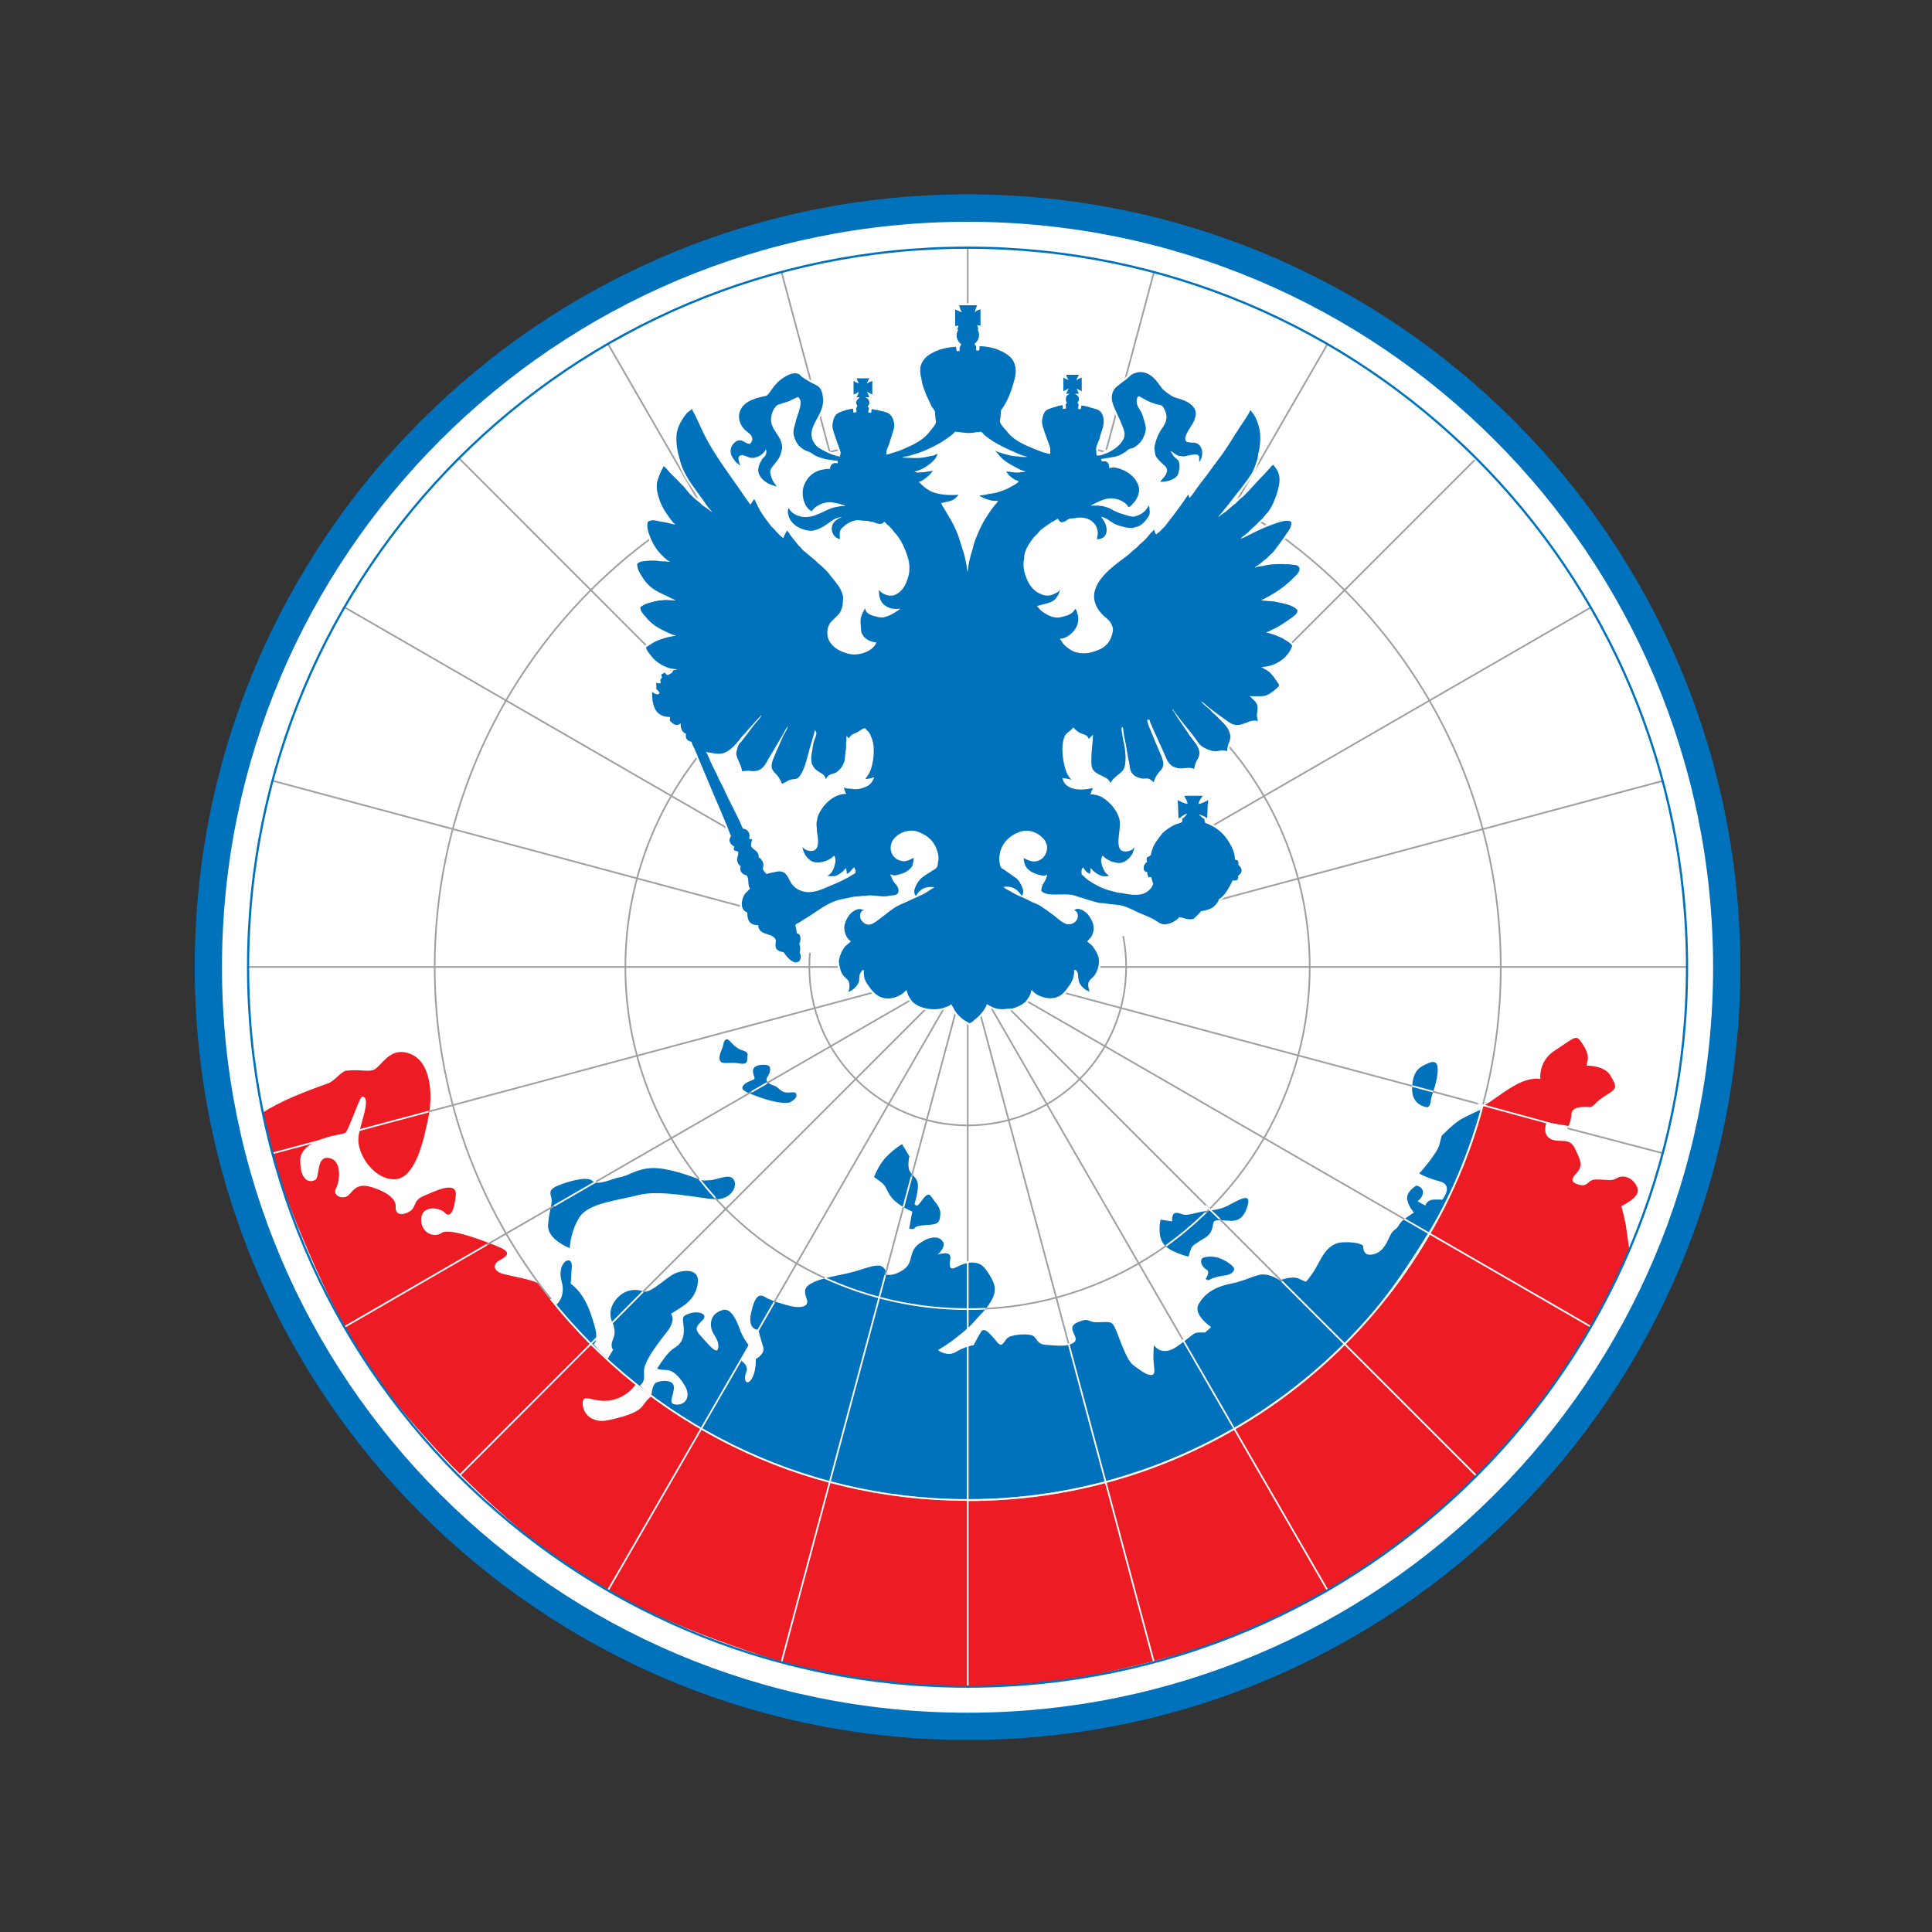 <?xml version="1.0" encoding="UTF-8"?> <svg xmlns="http://www.w3.org/2000/svg" xmlns:xlink="http://www.w3.org/1999/xlink" version="1.1" x="0px" y="0px" viewBox="0 0 1000 1000" style="enable-background:new 0 0 1000 1000;" xml:space="preserve"><rect x="0" y="0" width="1000" height="1000" fill="#333333" stroke="none"/> <style type="text/css"> .st0{fill:#FFFFFF;} .st1{fill:#ED1C24;} .st2{fill:#0072BC;} .st3{fill:none;stroke:#9D9FA2;stroke-width:0.856;stroke-miterlimit:10;} .st4{fill:none;stroke:#FFFFFF;stroke-width:0.856;stroke-miterlimit:10;} .st5{fill:none;stroke:#0072BC;stroke-width:1.141;stroke-miterlimit:10;} .st6{fill-rule:evenodd;clip-rule:evenodd;fill:#FFFFFF;} .st7{fill-rule:evenodd;clip-rule:evenodd;fill:#0072BC;stroke:#FFFFFF;stroke-width:1.998;stroke-miterlimit:10;} .st8{fill-rule:evenodd;clip-rule:evenodd;fill:#0072BC;} </style> <g id="Layer_2"> </g> <g id="Слой_1"> <g> <path class="st0" d="M873.2,500.6c0,205.7-166.7,372.4-372.4,372.4S128.4,706.3,128.4,500.6c0-205.7,166.7-372.4,372.4-372.4 S873.2,295,873.2,500.6z M873.2,500.6c0,205.7-166.7,372.4-372.4,372.4S128.4,706.3,128.4,500.6c0-205.7,166.7-372.4,372.4-372.4 S873.2,295,873.2,500.6z"></path> <path class="st1" d="M135.5,576.2c9.7-6.3,21.7-11,34.2-15.4c3.5-1.2,6.9-6.3,9.5-6.6c6.7-0.8,10.7,0.6,13.8-0.3 c4.4-1.3,8.2-12.6,19.2-8.5c11,4.1,12,21.4,9.4,33.6c-2.5,12.3-6.9,31.4-17.6,31.4c-10.7,0-19.2-13.2-18.5-21.4 c0.5-6.6,7.2-21.3,1.9-21.4c-1.3,0-7.2,18.7-9.1,19.2c0,0-22.9,2.5-22.9,13.8c0,11.3,5.3,11.6,7.8,10.1c2.5-1.6,0.3-12.6,7.2-11.3 c6.9,1.3,5.4,12.3,3.5,15.7c-1.9,3.5,2.8,5.7,5.7,4.1c2.8-1.6,4.1-7.5,12.9-4.7c8.8,2.8,12.6,6.6,12.3,10.1 c-0.3,3.4,2.2,5,6.6,2.8c4.4-2.2,2.2-6,7.5-8.2c5.3-2.2,17.9-8.8,17-0.3c-0.9,8.5-3.1,11.6-5.7,8.8c-2.5-2.8-11.9-4.1-12.2,3.2 c-0.3,7.2,6.6,10.1,10.7,7.2c4.1-2.8,23.3,4.7,29.9,7.5c6.6,2.8,3.5,4.7-0.3,6.9c-3.8,2.2-2.5,5.7,2.2,6.9 c4.7,1.3,16.4,3.1,18.6,5.3c2.2,2.2,20.8,25.8,28.9,33.3c8.2,7.6,21,18.6,21,18.6s-4.1,6.6-12.9,8.2c-8.8,1.6-14.8-4.4-14.5,1.9 c0.3,6.3,6.3,9.8,12.6,8.5c6.3-1.3,15.7-3.5,18.5-7.6c2.8-4.1,4.7-5,4.7-5l24.5,16c0,0,32,19.8,66.6,28.3 c34.6,8.5,68.2,11.6,100,8.2c31.7-3.5,72.9-14.5,110.3-36.5c37.4-22,63.5-45.6,85.8-76.7c22.3-31.1,39-70.1,42.5-89.3 c4.1-1.6,9.4-6.6,17.3-11c7.9-4.4,12.9-3.1,12.9-3.1s-1.3-9.1,7.5-14.8c8.8-5.6,10.7-8.2,12.9-5.3c2.2,2.8,4.7,6.9,4.1,10.1 c-0.6,3.1-0.6,3.1-0.6,3.1s9.1-0.3,12.3,5c3.1,5.4,4.1,6.6-1.9,10.1c-6,3.5-6.6,6.3-8.5,6.3s-9.4-0.9-9.7,3.5 c-0.3,4.4-1.6,6.3-1.6,6.3l-11.3-1.9c0,0-2.5,6,1.9,8.5c4.4,2.5,9.7-1,12.6,4.7c2.8,5.7,3.8,8.2,2.5,11c-1.3,2.8-6.9,6-0.9,7.9 c6,1.9,4.4-2.5,9.7-2.5c5.3,0,7.9,1,10.4-0.6c2.5-1.6,6.9-1.3,9.7,2.8c2.8,4.1,0.6,6.6-2.5,8.8c-3.2,2.2-4.7,2.8-4.7,2.8 s1.9,6.6,2.5,11c0.6,4.4,1.6,11.3,1.6,11.3s-15.4,40.9-49.7,83.6c-34.2,42.8-65.7,67.9-105.6,92.7 c-39.9,24.8-87.4,37.4-129.5,45.6c-42.1,8.2-111.6,5.7-155-8.5c-43.4-14.1-86.1-29.9-125.7-61.3c-39.6-31.4-82.7-79.2-99.7-111.9 c-17-32.7-34-74.6-38.4-93.7C136.7,580.9,135.5,576.2,135.5,576.2z"></path> <g> <path class="st2" d="M287.3,675.9c0,0,5.9-4.1,3.4-12.6c-2.8-9.8,5.3-14.5,5.3-7.9l-0.6,9.1c0,0,6,3.5,10,14.5 c1,2.7,1.8,5.3,2.5,7.8c2,7.7-0.7,9-0.7,9l7.1,7.8l3.1-5c0,0-1.9-1.3,0-5.7c1.9-4.4-0.6-8.8-0.6-8.8s-2.8-5.4,1.9-11.3 c4.7-6,11-5.6,14.2-4.4c3.1,1.3,9.7-5,14.5-8.2c4.7-3.1,14.8-4.4,13.8,3.8c-1,8.2-6.9,11.6-10.4,13.8c-3.5,2.2-3.5,2.2-3.5,2.2 s2.8,3.1-1.9,9.1c-4.7,6-8.2,10.7-10.4,15.1c-2.2,4.4-1.6,5.4-1.6,8.5c0,3.1-2.2,4.4-2.2,4.4l6,5.7c0,0,0-6,2.5-7.2 c2.5-1.2,9.7-1.9,9.1,3.2c-0.6,5-3.2,7.9,1.3,8.2c4.4,0.3,7.8-3.8,4.4-9.7c-3.5-6-6.9-8.2-9.7-8.2s-4.7-0.6-4.7-0.6 s5-8.5,8.8-10.7c3.8-2.2,5.3-5.3,5-10.4c-0.3-5-1.6-6,2.8-7.5c4.4-1.6,10.7,0,6.6,3.8c-4.1,3.8-3.2,5,0.3,8.8 c3.5,3.8,7.9,9.4,8.2,4.7c0.3-4.7-3.5-6.3-3.8-11c-0.3-4.7,2.5-7.2,6.3-8.2c3.8-0.9,6.6,4.4,8.5,9.7c1.9,5.3,4.7,8.5,4.7,8.5 l-3.8,8.2c0,0,4.1,2.2,2.5,6c-1.6,3.8,0.3,7.2,2.8,3.4c2.5-3.8,2.2-10.4,2.2-10.4s5-2.5,3.8-6.3c-1.2-3.8-2.5-8.8-2.5-8.8 s-5.6,0.3-3.8-8.5c1.9-8.8,4.1-10.4,7.2-8.5c3.1,1.9,9.4,3.8,13.2,4.7c3.8,1,10.1,1,8.5-3.5c-1.6-4.4-1.6-6.6,4.1-9.1 c5.7-2.5,14.2-3.4,20.7-5.3c6.6-1.9,11.7-4.1,14.2-2.5c2.5,1.6,1.9,4.1,1.9,4.1s3.5,1.3,9.1-2.5c5.6-3.8,2.2-9.1,8.2-13.5 c6-4.4,10.7-3.8,12.3-0.9c1.6,2.8-2.8,6.6-2.8,6.6s7.2-2.5,6.6,1.9c-0.6,4.4-0.6,6.6,3.5,4.4c4.1-2.2,11-4.1,14.8,1.3 c3.8,5.4,6.3,9.4,3.5,15.1c-2.8,5.6-6.9,8.8-9.4,11.9c-2.5,3.1-9.1,8.2-11.6,10.1c-2.5,1.9-7.2,4.7-7.2,4.7s4.7,3.8,9.4,0.9 c4.7-2.8,9.1-3.5,9.1-3.5s1.9-3.8,3.8-6.9c1.9-3.1,6,2.8,8.5,5.6c2.5,2.8,3.1-0.3,5-2.2c1.9-1.9,9.4-2.5,12.6-1.6 c3.1,0.9,2.2,4.7,7.6,5c5.3,0.3,11,1.3,14.4-1.3c3.5-2.5-5-7.5,1.9-10.4c6.9-2.8,4.4,0.3,11,0c6.6-0.3,6.9-0.6,9.1,4.7 c2.2,5.3,5.3,15.1,8.8,17.6c3.5,2.5,6.9,5.3,9.4,5c2.5-0.3,0.9-4.4,0.9-9.1c0-4.7,0.3-6.3,0.3-6.3s3.8,6.3,12,0.6 c8.2-5.7,8.2-7.2,11.3-7.2c3.2,0,3.2,0,3.2,0l3.1-2.8c0,0-9.4-6.3-6.6-11.6c2.8-5.4,8.2-9.1,16-10.7c7.8-1.6,10.4-3.4,15.4-4.7 c5-1.3,10.7,2.8,10.7,2.8s6.3-2.5,9.8-0.9c3.5,1.6,3.5,1.6,3.5,1.6s0.3,0.6,4.1-5c3.8-5.7,6.3-15.1,15.4-15.4 c9.1-0.3,10.4,1.9,10.4,1.9s-0.6,6.3,6,4.1c6.6-2.2,6.9-10.1,10.1-12.3c3.1-2.2,1.9-3.5,6-6.3c4.1-2.8,4.1-2.8,4.1-2.8 s-3.5-4.1-3.5-7.6c0-3.5,4.7-6.3,4.7-6.3s3.2,0.3,3.5,3.1c0.3,2.8-2.8,5-2.8,5l4.1,2.2c0,0,0.6-3.1,4.7-3.1c4.1,0,4.1,0,4.1,0 s6-7.5-1.3-9.4c-7.2-1.9-10.7-4.1-10.7-4.1s9.1-10.1,10.4-14.8c1.2-4.7,1.2-4.7,1.2-4.7s6.3-6.6,10.4-8.8 c4.1-2.2,9.7-4.7,9.7-4.7s-5,27.4-26.1,62.2c-21.1,34.9-39.3,57.5-70.4,81.7c-31.1,24.2-57.8,37.7-97.4,48.4 c-39.6,10.7-69.8,11.3-105.3,7.5c-35.5-3.8-70.7-17-98.4-31.1c-27.7-14.2-50.9-36.1-60.7-45C298,689.4,287.3,675.9,287.3,675.9z"></path> <path class="st2" d="M294.9,646c0,0-0.4-0.1-1-0.4c-2.9-1.3-10.8-5.4-10.2-11.8c0.6-7.9,2.5-11,1.6-14.1c-1-3.2-0.3-4.4,3.4-6 c3.8-1.6,14.8-5.3,17.9-2.5c3.1,2.8,10.4-1.3,14.4-1.9c4.1-0.6,8.5-4.4,16.4-4.7c7.9-0.3,18.9,3.8,22.3,5 c3.5,1.3,2.8,1.6,7.5,1.3c4.7-0.3,10.4-3.8,12.6-0.3c2.2,3.5-1.6,10.7-10.1,10.1c-8.5-0.6-28-5-39-2.2 c-11,2.9-26.1,4.1-30.8,11.6C295.2,637.5,294.9,646,294.9,646z"></path> <path class="st2" d="M408.7,570.6c-3.8,0.9-11-0.9-17-3.2c-6-2.2-9.1-3.4-6.6-6c2.5-2.5,6.3-1.9,5.3-4.1c-0.9-2.2-1.6-5.3,2.8-6 c4.4-0.6,6,0.3,5.3,3.4c-0.6,3.1-5,4.7,2.8,7.5c1.3,0.5,2.6,2.5,4.7,3.1c2.1,0.6,5.1-0.3,5.7,0.3 C413.9,568.3,408.7,570.6,408.7,570.6z"></path> <path class="st2" d="M387,545.7c-0.6,2.8,0.9,5.7-4.4,4.7c-5.3-0.9-9.4,1-10.1-1.9c-0.6-2.8,1.6-5.6,1.9-7.9 c0.3-2.2,1.6-3.8,3.5-1.6c1.9,2.2,4.1,4.1,6.6,4.7C387,544.5,387,545.7,387,545.7z"></path> <path class="st2" d="M470.6,635.9l1.6-8.8c0,0-6.9-2.8-10.4-6.9c-3.4-4.1-2.5-6-6-8.5c-3.4-2.5-3.4-2.5-3.4-2.5s2.5-6.6,6.6-10.7 c4.1-4.1,7.9-6.3,7.9-6.3l3.8,6.3c0,0-1.3,5.3,0.3,7.9c1.6,2.5,3.8,3.4,4.1,6.6c0.3,3.1-1.6,9.7-1.6,9.7s-0.6,0.9,1,1.3 c1.6,0.3,5-8.5,7.5-4.7c2.5,3.8,5,5.6,4.7,9.4c-0.3,3.8-1,5-6,5.3c-5,0.3-6.3,0.6-7.2,1.6C472.5,636.6,470.6,635.9,470.6,635.9z"></path> <path class="st2" d="M624,662c0,0,2.8-3.8,0.3-5c-2.5-1.3-4.1-5.7-0.6-6.3c3.4-0.6,6.9-0.3,11,2.2c4.1,2.5,4.1,3.8,4.1,3.8 s0.3,2.8-5,3.5c-5.3,0.6-8.5,2.5-8.5,2.5L624,662z"></path> <path class="st2" d="M615.2,650.4c0,0-10.1-2.2-13.2-6.9c-3.1-4.7-1.3-12.2-1.3-12.2l6,0.9c0,0-0.6-5,2.8-4.4 c3.4,0.6,2.2,1.9,9.7,0c7.6-1.9,11.3-0.9,17-4.1c5.7-3.1,11-6,9.8-0.6c-1.3,5.3-3.8,9.1-9.1,8.8c-5.3-0.3-8.2-0.9-8.8,0.9 c-0.6,1.9-0.3,5.4-4.4,7.9c-4.1,2.5-6.3,3.8-6.9,5C616.1,646.9,615.2,650.4,615.2,650.4z"></path> <path class="st2" d="M738.7,573.1c0,0-8.2-0.6-7.8-10.1c0.3-9.4,4.7-11,7.5-12.3c2.8-1.3,6.3-2.5,5.7,4.4 c-0.6,6.9-3.1,11-3.5,14.5C740.3,573.1,738.7,573.1,738.7,573.1z"></path> </g> <g> <path class="st3" d="M875.6,500.5c0,207-167.8,374.7-374.7,374.7c-207,0-374.7-167.8-374.7-374.7c0-207,167.8-374.7,374.7-374.7 C707.8,125.8,875.6,293.6,875.6,500.5z M767.5,572c6.1-22.8,9.3-46.7,9.3-71.4c0-152.4-123.5-275.9-275.9-275.9 C348.5,224.6,225,348.2,225,500.5c0,65,22.5,124.7,60.1,171.9 M285.1,672.4c50.6,63.4,128.5,104,215.8,104 c127.7,0,235.1-86.7,266.6-204.5 M500.9,776.5c127.7,0,235.1-86.7,266.6-204.5 M285.1,672.4c50.6,63.4,128.5,104,215.8,104"></path> <line class="st4" x1="500.9" y1="686.6" x2="500.9" y2="697.3"></line> <line class="st3" x1="500.9" y1="126.8" x2="500.9" y2="652.9"></line> <line class="st3" x1="404.3" y1="140" x2="553.1" y2="695.5"></line> <line class="st3" x1="314.7" y1="178" x2="612.2" y2="693.4"></line> <line class="st3" x1="176.4" y1="313.2" x2="726.9" y2="631"></line> <line class="st3" x1="811.3" y1="584" x2="863.3" y2="597.6"></line> <line class="st3" x1="741.6" y1="565" x2="767.7" y2="572"></line> <line class="st3" x1="138.4" y1="403.4" x2="730.9" y2="562.1"></line> <line class="st3" x1="126.2" y1="500.5" x2="873.2" y2="500.5"></line> <line class="st3" x1="221.7" y1="575.4" x2="860.6" y2="404.2"></line> <line class="st3" x1="396.9" y1="560.6" x2="823.4" y2="314.4"></line> <line class="st3" x1="308.5" y1="611.6" x2="389.1" y2="565.1"></line> <line class="st3" x1="251.9" y1="644.3" x2="286.9" y2="624.1"></line> <line class="st3" x1="400.7" y1="674.1" x2="687.1" y2="178.1"></line> <line class="st4" x1="387.9" y1="696.3" x2="392.5" y2="688.4"></line> <line class="st3" x1="471.8" y1="609.1" x2="597.3" y2="140.8"></line> <line class="st3" x1="458.2" y1="660" x2="467.6" y2="624.8"></line> <line class="st3" x1="631.2" y1="630.9" x2="663.5" y2="663.2"></line> <line class="st3" x1="235.9" y1="235.5" x2="626.2" y2="625.9"></line> <line class="st3" x1="332.8" y1="668.6" x2="763.3" y2="238.1"></line> <line class="st4" x1="309.8" y1="691.6" x2="317" y2="684.5"></line> <path class="st3" d="M361.9,610.4c-23.9-30.2-38.2-68.3-38.2-109.8c0-97.8,79.3-177.1,177.1-177.1c97.8,0,177.1,79.3,177.1,177.1 c0,50.1-20.8,95.3-54.2,127.5"></path> <path class="st3" d="M426.9,661.5c-21.7-10-41-24.2-56.9-41.6"></path> <path class="st3" d="M603.6,644.8c-26.6,19-58.8,30.8-93.5,32.6"></path> <path class="st3" d="M582.9,500.5c0,45.3-36.7,82-82,82s-82-36.7-82-82c0-45.3,36.7-82,82-82S582.9,455.2,582.9,500.5z"></path> </g> <g> <line class="st4" x1="500.9" y1="697.3" x2="500.9" y2="875.3"></line> <line class="st4" x1="500.9" y1="652.9" x2="500.9" y2="686.6"></line> <line class="st4" x1="553.1" y1="695.5" x2="598" y2="863.1"></line> <line class="st4" x1="612.2" y1="693.4" x2="688.5" y2="825.5"></line> <line class="st4" x1="726.9" y1="631" x2="826" y2="688.2"></line> <line class="st4" x1="764.8" y1="571.3" x2="811.3" y2="584"></line> <line class="st4" x1="730.9" y1="562.1" x2="741.6" y2="565"></line> <line class="st4" x1="138.7" y1="597.6" x2="221.7" y2="575.4"></line> <line class="st4" x1="389.1" y1="565.1" x2="396.9" y2="560.6"></line> <line class="st4" x1="286.9" y1="624.1" x2="308.5" y2="611.6"></line> <line class="st4" x1="176.1" y1="688.1" x2="251.9" y2="644.3"></line> <line class="st4" x1="392.5" y1="688.4" x2="400.7" y2="674.1"></line> <line class="st4" x1="313.2" y1="825.7" x2="387.9" y2="696.3"></line> <line class="st4" x1="467.6" y1="624.8" x2="471.8" y2="609.1"></line> <line class="st4" x1="403.7" y1="863.3" x2="458.2" y2="660"></line> <line class="st4" x1="663.5" y1="663.2" x2="765.9" y2="765.6"></line> <line class="st4" x1="624" y1="623.9" x2="631.2" y2="630.9"></line> <line class="st4" x1="317" y1="684.5" x2="332.8" y2="668.6"></line> <line class="st4" x1="235.8" y1="765.7" x2="309.8" y2="691.6"></line> <path class="st4" d="M285.1,672.4c50.6,63.4,128.5,104,215.8,104c127.7,0,235.1-86.7,266.6-204.5 M500.9,776.5 c127.7,0,235.1-86.7,266.6-204.5 M285.1,672.4c50.6,63.4,128.5,104,215.8,104"></path> <path class="st4" d="M370.1,619.9c-2.8-3.1-5.5-6.3-8.1-9.6"></path> <path class="st4" d="M510.1,677.4c-3,0.1-6.1,0.2-9.2,0.2c-26.4,0-51.4-5.8-74-16.1"></path> <path class="st4" d="M624,627.7c-6.3,6.1-13.3,12-20.4,17.1"></path> </g> <path class="st2" d="M883.7,500.6c0,211.5-171.4,382.9-382.9,382.9S117.9,712.1,117.9,500.6c0-211.5,171.4-382.9,382.9-382.9 S883.7,289.2,883.7,500.6z M500.8,100.6c-220.9,0-400,179.1-400,400c0,220.9,179.1,400,400,400c220.9,0,400-179.1,400-400 C900.8,279.7,721.7,100.6,500.8,100.6z"></path> <path class="st0" d="M873.2,500.6c0,205.7-166.7,372.4-372.4,372.4S128.4,706.3,128.4,500.6c0-205.7,166.7-372.4,372.4-372.4 S873.2,295,873.2,500.6z M500.8,114.8c-213.1,0-385.9,172.7-385.9,385.8c0,213.1,172.7,385.9,385.9,385.9 c213.1,0,385.9-172.8,385.9-385.9C886.6,287.5,713.9,114.8,500.8,114.8z"></path> <path class="st5" d="M873.2,500.6c0,205.7-166.7,372.4-372.4,372.4S128.4,706.3,128.4,500.6c0-205.7,166.7-372.4,372.4-372.4 S873.2,295,873.2,500.6z M873.2,500.6c0,205.7-166.7,372.4-372.4,372.4S128.4,706.3,128.4,500.6c0-205.7,166.7-372.4,372.4-372.4 S873.2,295,873.2,500.6z"></path> <path class="st6" d="M449.4,510.7l-7.3-8.5l-28.4-11.2l-49.4-110.9l16.5-111.8l-11.3-28.8l13.7-7.1H395v-15.6l20.7-17.4l8,5.2 c0,0-4.7,16-4.7,21.2c0,5.2,5.9,9.9,14,11.5c8.1,1.7,19-21.4,19-21.4l52.3-6.6c0,0,29.7,9.4,40.5,14.6 c10.8,5.2,22.9,11.7,22.9,11.7s22.8-11.7,21.9-18.8c-0.9-7.1-3.3-22.6,4.7-17.9c8,4.7,22.2,9.9,21.7,17.4 c-0.5,7.5-1.4,13.2-1.4,13.2s5.4,0.7,7.1,3.3c1.7,2.6,9.9,16,9.9,16l3.3,34c0,0,1.4,66.5-28.3,71.2c-29.7,4.7-4.7,10.4-4.7,10.4 l18.4,52.8l-9.9,46.7l-4.2,9.4l-33.1,14.9l-21.3,23.1l-33.5-5.4L449.4,510.7z"></path> <path class="st7" d="M507.5,160.1c0,2.8,0,5.7,0,8.5c-0.6-0.1-1.1-0.2-1.7-0.3c0,0.1,0,0.1,0,0.2c0.2,0.6,0.5,1.2,0.7,1.8 c-0.2,0-0.3,0-0.5,0c0.1,0.6,0.5,1.1,0.6,1.7c0.7,2.6-0.9,5.1-2.3,6c0,0,0.1,0.1,0.1,0.1c0.2,0.4,0.5,0.8,0.8,1c0,0.8,0,1.5,0,2.3 c0.5,0,1.3,0.1,1.5,0c0.3-0.4,0.3-1.6,0.3-2.2c3.5,0,7.2,0.8,9.8,1.9c2.6,1.1,4.6,2.2,6.4,4c2.2,2.3,3.2,6.2,2.1,10.6 c-1.4,5.4-3.1,10.3-5.7,14.5c-0.4,0.7-1.2,1.5-1.5,2.3c-0.1,1.3-0.2,2.6-0.3,3.9c-0.1,0.5-0.4,1.4-0.2,2c0.5,1.7,2.4,3.5,3.5,4.8 c3.5,4.7,8.9,7,14.8,9.4c2.3,0.9,5,2,7.7,2.4c0-1.1,0-2.1,0-3.1c-1.2-3.8-2.9-7.6-4-11.6c-0.7-2.5,0.2-5.6,1.2-7.1 c1-1.4,2.6-1.7,4.4-2.3c1.4-0.5,3.2-1,4.8-1.2c0,0.7,0.1,1.3,0.1,2c0.5-0.1,1.1-0.1,1.6-0.2c0-0.8,0-1.5-0.1-2.3 c0.3-0.2,0.6-0.5,0.7-0.8c-0.9-0.7-0.7-2.7-0.1-3.6c0.3-0.4,1-0.5,1.3-1c-0.6,0-1.1,0-1.7,0c0-0.1,0-0.1,0-0.2 c0.5-0.5,1-1.7,1.2-2.4c-0.1,0-0.1,0-0.2,0c-0.6,0.5-1.7,0.9-2.4,1.3c0-2.4,0-4.8,0-7.1c0.1,0,0.1,0,0.1,0 c0.6,0.5,1.9,1.1,2.6,1.3c0,0,0-0.1,0-0.1c-0.6-0.6-1-1.8-1.3-2.6c2.2,0,4.4,0,6.6,0c0,0.1,0,0.1,0,0.2c-0.5,0.5-1,1.7-1.2,2.5 c0,0,0.1,0,0.2,0c0.5-0.5,1.7-1,2.5-1.3c0,2.4,0,4.8,0,7.1c0,0-0.1,0-0.1,0c-0.6-0.5-1.8-1-2.6-1.3c0,0,0,0.1,0,0.1 c0.5,0.6,0.9,1.8,1.2,2.5c-0.6,0-1.2,0-1.9,0c0,0.1,0,0.1,0,0.2c1,0.3,2.4,1.6,1.9,3.2c-0.1,0.5-0.6,0.9-0.7,1.4 c0.4,0.3,0.6,0.6,0.6,1.3c-0.2,0.4-0.3,1.2-0.3,1.7c0.1,0,0.1,0.1,0.1,0.1c0.4,0,1,0.2,1.2,0.1c0.3-0.4,0.3-1.3,0.4-1.9 c1.7,0.1,3.5,0.6,4.9,1.1c2.1,0.6,4.1,0.8,5.3,2.4c2.4,3.4,1.2,7.7-0.1,11.1c-0.4,1.1-0.5,2.1-0.9,3.2c-0.6,1.5-1.9,3.8-1.5,5.6 c0.2,0.8-0.1,1.9,0.3,2.4c0.2,0.1,0.6,0.1,1,0.1c0.3-0.2,0.8-0.1,1.3-0.2c1-0.4,2-0.7,3-1.1c3.6-1.6,8-4.6,9-8.7 c0.4-1.7-0.6-4.3-1.1-5.4c-1.5-4.2-3.7-7.6-5-11.8c-1.3-3.9,0.3-7.2,2.5-8.8c1.5-1.2,3-2.3,4.6-3.5c1-0.8,1.8-1.8,2.9-2.5 c0.8-0.5,1.8-0.8,2.6-1c1.7-0.5,3.7-0.1,5,0.4c3.8,1.6,5.4,4.4,7.7,7.5c1.1,1.5,3.9,3.4,5.6,4.4c1.2,0.8,2.6,0.9,4.2,1.5 c3.1,1,6.7,2.8,7.7,5.9c0.6,1.8-0.1,3.9-0.6,5.2c-1.4,3.2-3.8,5.4-4.6,8.9c-0.2,0.8,0.3,1.4,0.4,1.9c1.6,0.9,3.6,0.3,5.4,0.9 c3.6,1.4,3.7,7,1.4,9.8c0-1.3,0.1-2.2-0.1-3.2c-0.3-0.2-0.5-0.5-0.8-0.6c-1.3-0.5-4.5,0.3-5.7,0.6c-0.5,0.1-1.4,0.3-2,0.2 c-0.7-0.1-1.4-0.2-2.1-0.3c-1.5-0.5-2.6-1.7-4-2.4c0,0.1,0,0.2,0,0.3c0.6,0.7,1,1.7,1.6,2.4c0.8,1,2.1,1.5,2.6,2.8 c0.3,0.9,0.5,2.5,0.2,3.6c-0.3,1.4-0.3,2.4-0.9,3.4c-1.4,2.2-5.3,3.4-9,3.4c0,0,0-0.1,0-0.1c0.1,0,0.1,0,0.1,0 c1.2-1.8,2.7-2.6,3.4-5.1c0.5-2-1.2-3.2-2.1-4c-1.4-1.3-3-2.7-3.8-4.5c-0.3-0.7-0.2-1.3-0.4-2.1c-0.1-0.6-0.3-1.9-0.1-2.6 c0.7-3.2,1.6-5.7,3.1-8.1c1.4-2.2,3.9-4.9,2.8-9c-0.3-1.3-1.4-3.6-2.4-4.1c-0.7-0.4-1.9-0.3-2.7-0.6c-1.8-0.6-3.7-1.3-5.2-2.1 c-0.9-0.5-1.9-1.1-2.8-1.6c-0.3-0.2-0.9-0.5-1.1-0.4c-1.3,0.9-1.1,3.5-0.5,4.9c0.5,1.3,1.5,2.5,2.1,3.7c0.7,1.6,1,3.1,1.6,5 c0.4,1.2,0.8,3.1,0.4,4.6c-1,4.1-2.8,6.4-5.9,8.3c-0.9,0.5-2.3,0.6-3.1,1.1c-0.4,0.3-0.8,0.8-1.2,1.1c-0.9,0.6-2.1,1.3-3.2,1.8 c-2.8,1.2-6.1,1.3-9.6,2c0,0.1,0,0.1,0,0.2c0.2,0.2,0.2,0.7,0.4,0.9c0.4,0.3,1.2-0.1,1.8,0.1c1.5,0.4,2,1.4,2,3.4 c0.9-0.1,2.5-0.4,3.6-0.1c5.3,1.2,9.8,4.4,11.5,9.1c1.4,3.8-1.1,7.8-2.9,9.6c-0.6,0.6-1.2,1.5-2.2,1.7c-1.5-3-7-5.5-11.8-4.2 c-3,0.8-5.2,2.1-7.7,3.3c0,0,0,0.1,0,0.1c1.4,0,2.8,0,4.2,0c0.4,0.3,1,0.1,1.6,0.2c1.2,0.3,2.5,0.6,3.6,1.1 c1.2,0.5,2.4,1.3,3.6,1.8c1.7,0.8,3.3,1.2,5.1,1.8c1.1,0.3,3.1,1.1,4.7,0.7c3.3-0.8,5.8-2.8,7.1-5.6c0.1,0.1,0.1,0,0.1,0.2 c0.4,0.5,0.3,1.1,0.4,1.9c0.6,2.9-1.2,4.4-2.3,5.9c-0.8,1-1.9,1.9-3,2.5c-0.9,0.4-2,0.7-2.9,0.9c-1.2,0.3-2.9,0.1-4-0.1 c-2.8-0.7-4.6-1-6.7-2.3c-1.8-1.1-3.7-2.8-6.1-3.2c0,0.1,0,0.1,0,0.2c0.6,0.5,0.9,1.3,1.4,2c2.3,3.7,2.2,9.4-3.7,9.4 c0-0.1,0-0.1,0-0.2c0.3-0.3,0.2-0.7,0.3-1.3c0.5-2,0-3.9-0.7-5.3c-1.8-3.3-5.9-5.2-11-4.1c-1,0.2-1.9,0-2.8,0.3 c-1.1,0.4-1.8,1.3-3.1,1.7c-2.3,0.6-2.1-1.4-3.1-1.7c-0.5,0.6-1.6,0.9-2.3,1.4c-1.6,1-3.3,2.1-4.9,3.3c-1,0.7-2.1,1.7-2.8,2.7 c-0.7,0.7-1.5,1.5-2.2,2.2c-1.9,2.5-3.7,4.9-4.7,8.3c-0.4,1.2-0.2,2.4-0.5,3.8c-0.4,2.1,0,4.8,0.5,6.4c1.4,4.6,3,7.7,6.6,10 c1.5,0.9,4.1,2.2,6.8,1.5c1.5-0.4,2.9-1.1,4-1.9c0.3-0.3,0.6-0.6,0.9-1c0,0.1,0,0.2,0,0.3c-0.4,0.4-0.4,1.1-0.6,1.7 c-0.4,0.8-1,1.7-1.5,2.4c-2.1,2.8-6.1,2.8-9.8,4.1c0,0.1,0,0.1,0,0.2c0.8,0.5,1.3,1.6,2.1,2.2c2.2,1.6,6,4.4,10.4,3.3 c1.1-0.3,2.3-0.6,3.5-1c1-0.4,2.1-1.1,2.8-1.9c0.3-0.3,0.8-1.2,1-1.3c0.6,0.6,0.8,1.5,1.1,2.4c1.7,5.4-1.9,9.8-5,11.7 c-0.8,0.5-1.8,0.9-2.7,1.2c-0.5,0.1-1.1-0.1-1.4,0.3c0.6,0.6,1.1,1.5,1.6,2.2c1.2,1.6,3.8,3.5,5.8,4.3c2.4,1,6.3,1.1,9,0.3 c6-1.6,9.6-4.1,10.9-10.3c0.8-3.5-1.9-6.4-3.5-7.6c-3.1-2.4-7.5-7.7-5.7-14c0.4-1.4,1.1-2.9,1.8-4.1c3.4-5.6,9.1-9.6,14.3-13.5 c2-1.4,3.6-3.3,5.6-4.7c0.5-0.6,1.1-1.1,1.6-1.7c1.9-1.4,3.7-3.4,5.1-5.2c0.6-0.8,1.6-1.4,2.1-2.3c0.1,0,0.1,0,0.2,0 c0.1,0.6,0.6,2.2,1.1,2.4c0.4-0.5,1.1-0.9,1.6-1.3c0.9-0.9,1.9-1.9,2.8-2.8c2.5-3.3,5.1-6.5,7.5-9.9c1.1-1.5,2.2-3,3.2-4.5 c0.5-0.6,0.9-1.8,1.6-2.1c0,0.5,0.2,1.4,0.5,1.8c0,0,0-0.1,0-0.1c1.5-1.4,2.6-3.4,3.8-5c2.3-3.2,4.8-6.2,7.1-9.4 c1.8-2.6,3.8-5.1,5.7-7.7c3.4-4.8,6.3-9.7,9.5-14.6c1.8-2.8,3.9-5.6,5.4-8.6c0.1,0,0.1,0,0.2,0c0.4,0.8,1.1,1.5,1.6,2.2 c1.2,1.9,2.1,4.3,2.7,6.7c1,3.6,0.6,9.8-0.3,13.1c-0.3,1.2-0.3,2.2-0.6,3.3c-0.8,2.4-1.6,5.1-2.8,7.1c-3.4,5.6-7.6,10.2-11.4,15.3 c-1.3,1.8-2.9,3.5-4.2,5.3c-0.5,0.7-1.4,1.3-1.7,2.2c0.1,0,0.2,0,0.2,0c0.7-1,2.2-1.8,3.2-2.5c1.9-1.4,3.5-3.2,5.5-4.6 c0.6-0.6,1.3-1.3,1.9-1.9c3.9-3,7.3-7.5,10.8-11c1.7-1.7,3.3-3.5,4.9-5.2c0.5-0.5,1.1-1.6,1.9-1.8c1.1,1.6,2.2,2.7,2.8,4.8 c0.9,2.9,0,6.8-0.7,9.1c-1.2,4-2.6,7.3-4.7,10.3c-0.4,0.6-1,1-1.4,1.6c-0.9,1.2-1.8,2.3-3.1,3.3c-0.7,0.8-1.5,1.5-2.2,2.3 c-1.9,1.4-3.4,3.4-5.3,4.8c-0.6,0.5-2.1,1.4-2.3,2.1c0.1,0,0.2,0,0.2,0c0.4-0.4,1.1-0.6,1.7-0.8c1.3-0.7,2.7-1.3,4-2 c3.9-2,7.8-3.7,12.4-5.3c2.2-0.7,4.8-1.7,7.4-1c0.2,0.2,0.3,0.5,0.5,0.7c0,2.8-1.5,4.2-2.6,5.9c-1.5,2.4-3.1,4.4-4.7,6.6 c-1.2,1.6-2.4,3.3-4,4.5c-0.5,0.6-1.1,1.1-1.7,1.7c-1.4,1-2.6,2.2-4,3.2c-0.5,0.4-1.5,0.7-1.8,1.4c0.1,0,0.2,0,0.3,0 c0.9-0.7,2.7-0.6,3.9-0.9c2.5-0.7,5.2-0.9,8.4-0.9c0.7,0,1.5-0.1,2.2,0c1,0.2,2.3-0.1,3.2,0.1c2,0.4,3.9,0,4.8,1.5 c0.4,0.5,0.2,1.5,0,2c-0.6,1.5-2.1,2.7-3.2,3.8c-4.6,4.7-10.1,8.2-16.4,11.3c0,0,0,0.1,0,0.1c0.2,0,0.4,0,0.6,0c2,0.2,4,0.4,6,0.5 c4.7,1.1,9.4,1.5,12.2,4.5c-0.1,2.1-1.8,3-3,3.9c-3.2,2.3-6.4,4.6-10.3,6.3c-0.9,0.4-1.8,1-2.8,1.3c0,0.1,0,0.1,0,0.2 c1.2,0,2.3,0.5,3.3,0.8c2.9,1,5.2,2,7.5,3.6c0.8,0.6,2.4,1.4,2.5,2.6c-0.4,0.5-0.5,1.2-0.8,1.8c-0.4,0.8-1,1.7-1.6,2.4 c-2.4,3.3-7.8,6.5-13.4,6.5c0,0.1,0,0.2,0,0.2c0.1,0,0.1,0,0.2,0c0.9,0.8,2.2,1.2,3.1,1.9c1.8,1.3,3.1,3.2,4.3,5 c0.2,0.3,1.7,2.3,1.5,2.5c-1.1,1.7-4.8,4.5-6.9,5.2c-2.3,0.7-5.7,0.3-8.4,0.3c0,0,0,0.1,0,0.1c0,0,0.1,0,0.1,0 c1.3,1.3,2.9,2.4,3.7,4.2c0.6,1.4,0.2,3.6,0,5.1c-0.2,1.2,0.4,2.6,0.5,3.6c0,0-0.1,0-0.1,0c-0.8-0.6-2.9-0.3-3.9,0 c-2.3,0.7-5.4,2.7-8.6,1.7c-1.8-0.6-3.4-1.9-4.8-2.9c-2.8-1.9-5.4-4-8.1-6c-1.1-0.8-2.4-2.5-3.8-2.9c0,0.1,0,0.1,0,0.2 c0.6,0.4,1,1,1.6,1.5c1.1,0.8,2,1.8,3,2.6c0.5,0.5,0.9,1,1.4,1.5c1.4,1.1,2.6,2.4,3.8,3.6c2.3,2.3,4.4,4.1,5.2,8 c0.3,1.5-0.4,2.9-0.7,3.8c-0.5,1.3-0.9,2.7-0.9,4.3c-1-0.1-2.4-0.5-3.6-0.2c-1.1,0.3-2.6,0.5-4,0.2c-2.4-0.6-4.1-1.4-5.8-2.6 c-1.2-0.9-2.4-3-3.4-4.3c-2.4-3.3-5.3-6.4-7.7-9.7c-0.9-1.3-1.9-2.4-2.8-3.7c-0.3-0.5-0.5-1-1.1-1.2c0,0.1,0,0.1,0,0.2 c1.1,1.1,1.8,2.8,2.7,4.1c2.3,3.2,4.4,6.5,6.6,9.7c1.6,2.3,3.9,4.3,4.6,7.5c0.5,2-0.5,3.7-1.1,4.7c-0.8,1.3-1.2,3-1.6,4.6 c0,0-0.1,0-0.1,0c-1.2-0.9-3.9-0.5-5.6-0.3c-2.5,0.2-4.6-0.5-6-1.5c-1.9-1.4-2.8-4.1-3.8-6.4c-1.6-3.6-3.4-7.4-5-11 c-0.7-1.6-1.4-3.3-2.1-4.8c-0.1-0.3-0.4-1.4-0.5-1.5c-0.4,0-0.8,0-1.1,0c0.1,1.9,1,3.8,1.7,5.4c1.5,3.8,2.9,7.2,4.5,10.8 c0.6,1.5,2.6,5.3,2,7.8c-0.4,1.7-1.6,2.5-2.5,3.7c-1,1.3-1.9,2.8-2.3,4.7c0,0-0.1,0-0.1,0c0,0,0-0.1,0-0.1 c-0.8-0.6-1.4-1.3-2.5-1.7c-1.1-0.4-2.4,0.1-3.7-0.2c-2.9-0.6-4.7-1.6-5.7-4.1c-0.5-1.3-0.5-2.8-0.8-4.3c-1-3.9-1.3-8.3-2.3-12.3 c-0.4-1.5-0.4-3-0.7-4.3c-0.1-0.6,0-1.4-0.4-1.7c0,0,0,0.1,0,0.1c-0.3,0.3-0.6,0.6-0.6,1.1c0.2,0.3,0.1,0.7,0.2,1.2 c0.4,1.7,0.5,3.6,1,5.5c0.9,3.6,1.7,11.1-0.1,14.2c-1,1.7-2.8,2.5-4.2,3.9c-0.6,0.6-1.3,1.2-1.8,1.9c-0.3,0.4-0.4,0.9-0.8,1.2 c-0.9-3.5-7.1-3.8-9-7c-1-1.6-0.8-3.8-0.8-6.1c0-4.1,0.8-7.8,0.8-11.8c0,0-0.1,0-0.1,0c-0.7,0.7-1.3,1.3-2,2c0,0-0.1,0-0.1,0 c-0.6-2-2.4-2.2-4.2-2.9c-1.3-0.6-2.9-1.9-3.7-3c0,0-0.1,0.1-0.1,0.1c-0.4,0.4-0.8,0.8-1.2,1.3c-1.3,1-2.6,1.7-3.3,3.4 c-2.3,5.4-0.6,15,1.4,19.3c0.5,1.1,1.5,2.1,2.1,3c-0.1,0-0.1,0-0.2,0c-0.6-0.4-3.5-0.8-4.4-0.9c0,0.1,0,0.1,0,0.2 c0.3,0.3,0.2,0.7,0.4,1.2c0.4,0.9,1.3,2.1,2.1,2.6c3.5,2.6,8.6,2.2,13.3,1.2c0,0,0,0.1,0,0.1c-0.6,0.8-0.9,2.2-1.3,3.2 c0.5,0,1,0,1.5,0c0.5,0.3,1.4,0.2,2,0.4c1,0.3,2.1,0.7,2.9,1.3c3.5,2.1,7.3,6.4,8.5,10.7c1.4,4.9-2,12.5,0.6,16.1 c1.2,1.6,4.5,1.1,6,0.1c0.4-0.3,0.7-0.8,1.2-1.1c0,0.1,0,0.2,0,0.3c-0.3,0.8-0.5,1.5-0.7,2.3c-1.1,2.4-4.4,6.3-8.7,5.2 c-0.9-0.2-1.9-0.4-2.7-0.7c-0.9-0.4-2-1-2.8-1.6c-0.5-0.4-0.9-1-1.6-1.3c-0.2,0.6-0.5,1.2-0.6,1.8c-0.5,2,1.4,5.9,2.1,6.9 c0.5,0.7,1.5,1.1,1.9,1.8c-0.2,0-0.4,0-0.5,0c-0.4,0.2-2.2,0.2-2.8,0.1c-2.2-0.5-5-2.5-6-4.2c0,0-0.1,0-0.1,0c0,0.1,0,0.1,0,0.2 c-0.4,0.7,0,2.4-0.6,2.8c-0.3-0.3-0.8-0.5-1.2-0.7c-0.8-0.6-1.7-1.8-2.2-2.6c0,0-0.1,0.1-0.1,0.1c-0.9,0.7-0.8,2.5-0.6,3.6 c1.1,0.7,1.9,1.8,2.9,2.5c2.3,1.6,4.8,3.2,7.5,4.3c2.4,1.1,5.1,1.7,7.8,2.4c1.1,0.3,2.2,0.2,3.4,0.5c2.7,0.7,7.8,1.2,10.5,0.1 c1.5-0.6,3.1-1.8,4-3.1c0.3-0.5,0.5-1.2,0.9-1.7c-0.2-1.2-0.8-2.5-1-3.8c-0.1,0-0.2,0-0.3,0c-0.3,0.3-0.7,0.2-1.1,0.1 c-0.4-0.7-0.7-1.5-0.7-2.6c-1-0.1-1.3-0.6-1.8-1.2c-0.1-1.5,0.1-2.5,0.9-3.4c0.3-0.3,0.7-0.5,0.9-0.8c-0.5-0.6-0.3-1.6-0.1-2.2 c0.5-0.3,1.6-0.7,1.9-1.2c0.2-0.3,0.2-0.8,0.3-1.3c0.3-1,0.6-2,1-2.9c1.2-2.7,3-4.8,4.6-6.9c1.1-1.4,4.7-3.8,6.5-4.6 c0.9-0.4,3.1-0.9,3.8-1.4c0.2-0.3,0.1-1.2,0.1-1.7c0.8-0.5,2.1-1.6,2.4-2.5c0,0-0.1-0.1-0.1-0.1c-1.8,0.4-2.7,1.9-4.2,2.4 c0-0.1,0-0.1,0-0.2c-0.1-3.1-0.3-6.2-0.4-9.3c0,0,0.1,0,0.1,0c0.7,0.6,3.7,2,4.9,2c0-0.1,0.1-0.2,0.1-0.3 c-0.2-0.3-0.2-0.8-0.4-1.3c-0.4-0.9-1-1.7-1.3-2.6c3.2,0,6.4,0,9.6,0c0,0,0,0.1,0,0.1c-0.7,0.5-2.2,3-2.3,4.1c1.7-0.1,3.8-1.3,5-2 c0,0.5,0,1.1,0,1.6c-0.4,0.7-0.2,4.4-0.4,5.5c-0.2,0.8,0.3,1.9-0.3,2.2c-0.5-0.6-2.9-1.6-3.8-1.8c0,0.1,0,0.2,0,0.3 c0.9,0.6,1.6,1.6,2.6,2.1c0,0.7,0.2,1.4,0.4,1.9c6.3,2.5,9.4,5.1,12.7,10.6c1.3,2.2,2.7,5.2,2.7,8.5c0.7,0,1.4,0.2,1.6,0.7 c0.3,0.4,0.2,1.4,0.2,2.1c1.3,0.8,2.2,2.6,1.2,4.2c-0.4,0.4-0.9,0.9-1.4,1.4c0,0.1,0.1,0.3,0.1,0.4c0,0.9-0.2,1.6-0.8,1.8 c-0.4,0.3-1.5,0.1-2.1,0.1c-1.2,2.7-2.6,5-4.2,7.2c-0.6,0.6-1.2,1.3-1.9,1.9c-0.2,0.2-0.7,0.3-0.9,0.5c-0.2,0.3-0.3,0.9-0.5,1.3 c-0.7,1.1-1.8,2.5-3,3.2c-1.1,0.7-2.5,1.1-3.9,1.5c-0.7,0.1-1.3,0.2-2,0.3c-0.2,0.2-0.3,0.5-0.5,0.7c-0.3,0.4-3,3.2-3.4,3.3 c-2.6,0.8-5.3-0.7-7.3-0.9c-1.2,1.8-6.1,4.7-9.4,3.4c-1.5-0.6-2.7-1.7-4.1-2.4c-2.5-1.3-5-2.2-7.7-3.4c-2.4-1.1-4.8-2.4-7.5-3.3 c-2.8-0.9-6.3-0.7-9.5-1.4c-1.2-0.3-2.3,0-3.5-0.3c-4.7-1.2-8.6-2.6-13-3.9c-5.1-1.4-13.4,1.1-16.7-2.2c-0.1-3.7,2.6-5.1,3-8.4 c0,0-0.1,0-0.1,0c-1.1,0.9-4,0.1-5-0.2c-3.9-1.4-6.9-3.3-7-8.5c0,0,0.1,0,0.1,0c0.5,0.5,1.3,0.7,2.1,1.1c4.4,1.9,8.1-0.4,9.4-3.9 c0.3-0.9,0.7-2.7,0.3-4c-0.2-0.6-0.5-1.2-0.7-1.8c-2.2-3.6-7.9-7.1-13.7-4.8c-3.5,1.4-6.3,3.5-8.2,6.6c-0.6,1-1.1,2.3-1.5,3.5 c-0.2,1-0.3,2-0.5,2.9c-0.1,0.6,0,1.7,0.1,2.2c0.3,1.4,0.2,2.3,1,3.3c0.3,0.4,0.9,0.6,1.4,0.9c1.7,1.2,3.5,2.5,5.2,3.7 c0.7,0.5,1.5,0.9,2,1.6c1.2,1.6,2.2,3.3,2.7,5.5c0.2,1.1-0.3,2.5-0.8,2.8c-0.2-0.6-0.7-1-1.1-1.5c-1.6-2.2-4.4-3.8-8.3-3.1 c0,0,0.1,0.1,0.1,0.1c1.1,1.1,2.6,1.6,3.9,2.4c2.2,1.4,4.7,2.4,7.2,3.5c1.2,0.5,2.4,1.3,3.6,1.8c1.3,0.6,2.6,1,3.8,1.7 c2.6,1.6,5,3.4,7.3,5.1c2,1.5,3.8,3.4,6.2,4.4c3,1.3,7.2-1.4,6.3-5c-0.4-1.6-1-1.2-1.8-2.1c0.1,0,0.1,0,0.2,0 c2.2-1.8,5.9,1.1,6.8,2.2c2.1,2.7,4.3,6.3,2.3,10.8c-0.6,1.4-1.7,2.2-2.6,3.3c0,0,0.1,0,0.1,0c0.7,0.9,2,1.5,2.7,2.4 c1.1,1.6,2.3,3.2,2.9,5.2c1.2,3.8-0.4,8-2,10.1c-0.9,1.2-2.5,2-3,3.6c-0.5,1.5,0.3,3.5,0.5,4.7c0,0-0.1,0-0.1,0 c-0.4-0.4-1.2-0.6-1.7-0.9c-1.5-1-2.9-2.4-3.6-4.2c-0.8-2.1,0.2-6.1-2.5-6.2c0.1,4.8-1.7,7-3.7,9.7c-1.2,1.8-2.8,3.4-4.9,4.3 c-4.7,2-11.5-0.7-13.3-3.6c0,0-0.1,0.1-0.1,0.1c-0.4,0.6-0.4,1.4-0.7,2.1c-0.6,1.3-1.9,3.5-2.9,4.3c-1.8,1.3-3.6,2.3-6.1,3 c-1.2,0.3-2.2,0.1-3.5,0.3c-1.5,0.3-3.8,0.2-5.1-0.2c-2-0.5-3.4-1.4-4.9-2.3c-0.7,2.7-4.1,6.5-6.2,8c-0.8,0.6-1.7,1.8-3,1.9 c-0.7-0.7-1.8-1-2.6-1.6c-1.7-1.2-3.4-2.9-4.5-4.5c-0.5-0.6-1.7-3.5-2.3-3.7c-0.8,1-2.5,1.4-3.9,1.9c-5.9,1.9-13.9-0.3-16.5-3.8 c-0.6-0.9-1.3-1.9-1.8-2.9c-0.3-0.8-0.4-1.9-1-2.5c0,0,0,0.1,0,0.1c-0.6,0.4-1.1,1.1-1.7,1.6c-1.1,0.8-2.5,1.5-4,2 c-6.6,2.1-10.6-1.5-13.2-5.2c-1-1.4-2-2.6-2.6-4.5c-0.4-1.3-0.4-2.7-0.4-4.3c-0.2-0.1-0.3-0.1-0.6-0.1c-0.1,0.1,0,0-0.2,0.1 c-0.4,0.7-1,1.3-1.3,2.2c-0.4,1.4-0.1,3-0.6,4.2c-0.9,2-3.1,4.2-5.4,4.8c0,0,0-0.1,0-0.1c0.8-0.9,0.9-4.4,0.2-5.5 c-0.8-1.2-2.2-2.1-3-3.3c-1.1-1.6-1.3-2.9-1.8-5.2c-0.1-0.6-0.3-1.9-0.1-2.6c0.6-2.8,1.6-4.8,3-6.7c0.7-0.9,2.7-2.1,3.1-2.8 c-2.1-1.2-4.2-5.4-3.1-9c1-3.4,3.2-6.7,6.8-7.6c1.1-0.3,2.2,0.2,2.9,0.4c0,0.1,0,0.1,0,0.2c-1.5,0.1-2.1,2.2-1.7,3.9 c0.4,1.7,2.7,4,5.1,3.4c2.1-0.5,3.3-1.8,4.8-2.8c2.6-1.9,5-4,7.7-5.8c1.8-1.2,4-2.1,6.1-3c2.8-1.3,5.6-2.6,8.5-3.9 c2.2-1,4-2.6,6.1-3.7c0,0,0-0.1,0-0.1c-5.1-0.6-7.6,1.3-9.5,4.5c-0.1,0-0.1-0.1-0.1-0.1c-0.7-0.5-1-2.2-0.6-3.4 c0.5-1.8,1.5-3.3,2.5-4.6c1.3-1.8,4.9-3.7,6.8-5c0.8-0.5,1.7-0.9,2.2-1.7c0.7-1,0.4-2.1,0.8-3.6c0.2-0.9,0-2.5-0.2-3.4 c-0.3-1.2-0.7-2.5-1.2-3.6c-1.7-3.8-5.3-6.5-9.5-7.9c-5-1.6-10.2,1.1-12.3,4c-2.9,3.9-1.4,9.2,2.7,10.8c0.8,0.3,2.2,0.8,3.6,0.5 c1.7-0.4,2.8-1,4.1-1.7c0,0.2,0,0.4,0,0.5c-0.1,0.2,0,0.6-0.1,1c-0.2,1-0.3,2.3-0.8,3c-1.6,2.5-4.7,3.8-8.1,4.5 c-1.1,0.3-2.3-0.2-3.1-0.4c0,0.1,0,0.1,0,0.2c0.7,0.9,0.9,2.3,1.6,3.3c0.7,1.1,1.9,2,2.4,3.4c0.3,0.6,0.4,2.2,0,2.7 c-1,1.6-2.7,1-4.7,1.5c-3.9,0.9-8.4-0.9-12.3,0c-0.5,0-1.1,0-1.6,0c-1.6,0.4-3.5,0.2-5.2,0.6c-3.2,0.8-6.5,1.1-9.3,2.3 c-5,2-8.3,4.7-12.5,7.4c-1.8,1.1-3.6,2.2-5.4,3.4c-0.8,0.5-2.1,0.6-2.1,1.9c0.4,0.6,0.7,3.1,0.7,3.9c0.3,0,0.7,0,0.8,0.1 c1.1,0.4,1.3,2.4,1,3.9c-0.1,0.4-0.5,1-0.4,1.5c0.1,0.8,0.5,1.4,0.4,2.5c-0.1,0.6-0.2,1.3-0.3,1.9c0.1,0.3,0.4,0.8,0.5,1.2 c0.4,1.7-0.3,3.1-1.4,3.6c-2.4,1.2-5.5-2.4-6.4-3.6c-0.5-0.7-0.6-1.5-1.8-1.6c-0.3-0.2-0.6-0.1-0.9-0.2c-0.8-0.3-1.9-0.9-2.2-1.7 c-0.5-1.1-0.3-2.7-0.1-3.9c0,0,0.1,0,0.1,0c-0.1,0-0.1-0.1-0.1-0.1c-1.2-4.4-8.7-2-9.2-7.9c-4.1-0.1-5.7-2.2-5.6-6.6 c-4-1.4-3.2-6.7-1.2-9.7c0.9-0.9,1.8-1.8,2.6-2.6c-1.3-1.7-0.4-5.2-1.7-6.8c-0.4-0.3-1-0.4-1.5-0.6c-1.2-0.7-2.4-2.3-1.6-4.3 c-0.6-0.2-0.9-0.6-1.2-1.1c-0.5-0.8-0.9-2.2-0.5-3.6c0.2-0.9,0.7-1.8,0.3-2.8c-0.5-0.3-1.3-0.4-1.9-0.6c-0.1-0.2-0.2-0.3-0.3-0.4 c0-0.8,0.1-1,0.4-1.5c-0.9-0.4-3-2.2-2.6-3.9c0.2-0.7,0.6-1.2,0.8-1.9c-0.8-1-1.3-3.2-1.9-4.5c-1.4-3.3-2.7-6.6-4.2-10 c-3.4-7.7-6.5-15.6-9.9-23.4c-0.9-2.2-1.8-4.5-2.8-6.7c-0.5-1.2-1.4-2.6-1.7-4c-2.1-0.2-3.4-1.9-2.8-4.1c-1.4-0.4-2.2-1.7-2.6-3 c-0.2-0.8,0-1.9-0.4-2.5c-0.1,0.5-0.4,0.5-0.8,0.7c-1.9,1-3.6-1-4.6-2c0-0.6,0.1-1.3,0.1-1.9c-7.4,0-9.3-5.3-9.3-12.9 c0.1,0,0.2,0,0.2,0c0.5,0.5,3.6,2.3,3.6,0.3c-0.1-0.2-0.2-0.4-0.3-0.6c-0.4-0.4-0.8-0.8-1.3-1.2c0-1.1,0-2.2,0-3.3 c0.1,0,0.1,0,0.2,0c0.4,0.3,1.3,0.4,1.9,0.3c0-0.1,0.1-0.2,0.1-0.3c0.3-0.5-0.3-0.9-0.1-1.5c0.1-0.5,0.7-0.7,0.9-1.4 c-0.2-0.2-0.5-1.1-0.4-1.3c0.4-0.4,1.4-0.9,2-1.1c0.2,0.7,0.5,1.3,1.5,1.3c0.9-0.7,2.5-0.9,2.5-2.4c0.6-0.1,1.8-0.3,2.3-0.6 c-6-0.1-11.2-3.6-13.8-7.2c-0.9-1.2-2.2-2.5-2.4-4.2c1.7-1,3.4-2.3,5.3-3.2c1.6-0.7,3.3-1.2,4.9-1.7c1.2-0.4,2.5-0.5,3.7-0.8 c0.6-0.2,1.2,0,1.5-0.4c-1.8-0.2-3.4-1.2-4.8-1.8c-4.1-1.8-8-4.2-10.6-7.6c-1.1-1.4-2.9-2.8-3-5.1c2.1-2.1,5.8-2.7,9.2-3.5 c1-0.2,2-0.1,3-0.3c1.4-0.3,5.4,0.5,6.1,0c-1.6-0.4-3.2-1.5-4.7-2.2c-5.7-2.5-9.2-4.4-12.4-9.5c-1.2-1.9-2.8-4.1-2.8-7 c0.4-0.3,0.8-0.8,1.4-1c1.7-0.7,7.7-1,10-0.5c1.3,0.3,2.9,0,4.1,0.3c0.5,0.1,1.2,0.1,1.4-0.1c-1.4-0.4-3.1-2.3-4.1-3.2 c-3-3-5-6.3-6.6-10.8c-0.7-1.9-1.3-4.3-0.7-6.5c1.5-1,3.3-1,5.4-0.4c1.8,0.5,3.4,0.5,5.1,1c1.1,0.3,2.4,0.7,3.7,0.8 c0,0,0-0.1,0-0.1c-1.3-0.9-2.9-3.3-3.9-4.7c-2.5-3.6-3.9-6.2-5.2-11.2c-0.4-1.6-0.7-4.3-0.2-6.2c0.9-3.4,1.9-5.3,3.3-8 c0.1,0,0.1,0,0.2,0c0.4,0.5,0.9,0.9,1.4,1.4c1.1,1.5,2.5,2.8,3.8,4.1c0.4,0.4,0.9,0.9,1.4,1.3c1.4,1.8,3.4,3.2,4.7,5.1 c1.9,2.5,4.3,4.8,6.7,6.6c0.7,0.5,1.3,1.3,2,1.8c1,0.7,2,1.4,3,2.1c0.6,0.4,1.1,1,1.8,1.3c0-0.1,0-0.2,0-0.2 c-1.9-1.8-3.4-4.3-4.9-6.4c-3.7-5.1-7.6-9.9-10.3-16.1c-0.8-1.8-1.2-3.6-1.8-5.7c-1.1-3.7-2.1-9.9-0.8-14.2c1-3.3,2.6-5.7,4.4-8.1 c0.8-1.1,2.3-1.7,3-2.7c0,0,0.1,0,0.1,0c0.2,1.1,1,2,1.4,2.9c1,2.2,2.1,4.3,3,6.4c4.9,11.1,11.7,20.2,18.3,29.6 c1.8,2.5,3.5,5.1,5.3,7.7c0.7,1,1.5,1.9,2.1,2.9c0.2-0.1,0.1,0,0.2-0.1c0.5-0.5,1.5-2.5,1.9-2.6c0.6,0.6,0.8,1.7,1.2,2.4 c0.9,1.6,1.7,3.4,2.7,4.9c1.5,2.3,3.2,4.5,4.8,6.6c0.6,0.6,1.3,1.3,1.9,1.9c0.7,1,3.5,3.9,4.5,4.3c0.1-0.6,1.6-3.7,2-3.9 c0,0,0,0.1,0,0.1c0.6,0.6,1,1.5,1.5,2.2c1.3,1.8,2.9,3.5,4.2,5.3c0.4,0.4,0.8,0.8,1.2,1.1c0.4,0.6,0.9,1.3,1.5,1.7 c1.9,1.5,3.6,3.2,5.6,4.6c0.5,0.5,1.1,1.1,1.7,1.7c2.6,2,5.2,4.6,7.2,7.3c2.2,2.9,4.7,5.4,5.8,9.4c0.2,0.8,0.3,2,0.1,2.8 c-0.1,0.7-0.1,1.5-0.1,2.2c-0.3,1.5-0.8,2.9-1.5,4.1c-1.4,2.2-3.9,3.6-5.3,5.8c-1.6,2.6-1.6,6.6,0,9.2c2,3.2,5.3,5.1,9.4,6.2 c6.2,1.7,13.5-1.7,14.8-5.8c-3.6-0.2-6.7-2.2-7.7-5.1c-0.4-1.3-0.1-2.5-0.4-4c-0.2-1.2-0.1-3,0.2-4.1c0.5-1.7,1.3-3,2-4.4 c0,0,0.1,0,0.1,0c0.3,2.9,3.6,3.8,6.4,4.4c0.7,0.2,2.2,0.4,3.3,0.2c2.4-0.6,4.2-1.5,6-2.7c0.7-0.5,2.1-1.1,2.4-1.9 c0,0-0.1,0-0.1,0c-0.8,0.6-4.2,0.2-5-0.1c-4-1.4-5.9-4-5.9-9.4c0,0,0.1,0,0.1,0c1.2,1.8,5,3.7,8,2.6c2.3-0.9,4-2.7,5.2-4.7 c0.8-1.4,1.4-3.1,1.9-4.7c0.8-2.5,0.8-6.4,0.1-9c-1.4-4.9-3.1-8.7-5.7-12.3c-0.4-0.6-1-1.1-1.5-1.7c-1.1-1.5-2.4-3.1-3.9-4.2 c-0.5-0.4-0.7-1.1-1.5-1.3c-1.4,2-3.5,0.8-5.4,0.2c-0.9-0.3-1.9-0.4-2.8-0.6c-1.2-0.3-2.4,0-3.8-0.3c-3.8-0.8-7.5,1.7-9.2,3.4 c-0.5,0.5-1.1,0.9-1.4,1.6c-0.6,1.3-0.4,3.1-0.2,4.6c-3.7-0.5-5.6-5.3-3.2-8.6c0.6-0.8,1.8-1.6,2.6-2.1c0.5-0.3,1.1-0.2,1.4-0.7 c0,0-0.1,0-0.1,0c-0.3,0.2-0.6,0.1-1.1,0.2c-0.9,0.3-2,0.5-2.7,1c-3.6,2.2-5.7,4.6-10.5,5.8c-1.4,0.3-3.5,0-4.4-0.3 c-3.7-1.1-6.1-2.5-7.9-5.5c-0.6-1.1-1.8-4.3-0.6-5.8c0,0,0,0.1,0,0.1c0.3,0.3,0.4,0.7,0.6,1c0.8,1,2.2,2.1,3.5,2.6 c6.9,2.9,12.7-1.7,17.8-3.6c1.5-0.6,3.2-0.7,4.9-1.1c0.8-0.2,1.8,0.2,2.4-0.2c-0.9-0.3-1.7-0.6-2.5-0.9c-1.1-0.3-2.2-0.5-3.3-0.7 c-5-1.1-10,1.8-11.6,4.5c0,0-0.1-0.1-0.1-0.1c-3.5-1.8-5.8-8.4-3.8-13.5c2.1-5.1,6.1-8.4,13.4-8.4c0-1.2,0.8-2.5,1.7-2.8 c0.5-0.4,1.6-0.2,2.3-0.1c0-0.4,0-0.9,0-1.3c-1.2,0-2.6-0.3-3.7-0.5c-0.8-0.1-1.6-0.2-2.4-0.3c-1.7-0.5-3.4-0.9-4.9-1.6 c-1.2-0.5-2.2-1.4-3.3-2c-1.1-0.6-2.2-0.7-3.1-1.3c-2.8-1.7-4.5-3.9-5.4-7.7c-0.3-1.5,0.1-3.4,0.4-4.4c0.4-1.1,0.5-2.1,0.8-3.2 c0.8-2.2,1.4-4.2,2.1-6.7c0.2-0.9,0.5-2.4,0.2-3.5c-0.2-0.7-0.7-1.2-1.1-1.8c-1.3,0.3-3.3,1.5-4.7,2.1c-1.5,0.6-3.1,0.9-4.5,1.5 c-0.5,0.2-1,0.2-1.4,0.4c-2.5,1.6-4.6,6.8-2.9,10.9c1.2,3,3.4,4.9,4.5,8c0.3,0.9,0.9,2.8,0.5,4.3c-0.8,3.7-1.7,4.8-3.6,7.3 c-0.8,1-2.8,2.8-2.4,4.8c0.3,1.8,0.9,3.5,1.8,4.8c0.4,0.7,1.1,1.3,1.4,2.1c-0.1,0-0.2,0-0.3,0c-1-0.3-1.9-0.6-2.8-0.9 c-2.6-1.1-5.4-3.2-6.2-6.2c-0.7-2.7,1.2-5.9,2.2-7.4c0.3-0.3,0.7-0.7,1.1-1c0.5-0.7,1.2-2.5,0.5-3.5c-1.2,2.1-3.1,3.6-5.8,4.2 c-2.3,0.5-4.1-0.7-5.6-1.2c-0.9-0.3-2-0.1-2.4,0.5c-0.9,1,0.2,4,0.6,4.8c-0.1,0-0.2,0-0.2,0c-0.3-0.5-0.8-0.7-1.3-1.1 c-1.2-0.9-2.4-2.8-3.1-4.2c-1.4-3.4,0.8-7,3.5-7.7c2.3-0.6,3.7,1.7,6,1.8c1.3-1.1,1.8-2.8,0.6-4.5c-0.5-0.7-1.5-1.4-2.2-2 c-2.3-1.7-5-5.7-3.6-10.1c1.3-4.1,4.8-5.8,8.9-7.2c1.7-0.4,3.4-0.8,5-1.2c0.9-0.6,2.5-3,3.2-4c1.9-2.6,4.3-4.8,7.2-6.3 c1.4-0.8,4.1-1.9,6.2-0.9c0.6,0.3,1,0.9,1.5,1.3c1.2,0.9,2.6,1.8,4,2.6c1.8,1.1,4.3,1.8,5.6,3.5c1.5,2.1,2,6.9,1,10 c-1.2,3.7-3.2,6.3-4.6,9.7c-0.8,1.9-1.3,4.5-0.4,6.8c0.3,0.9,0.9,1.8,1.4,2.5c1.3,1.8,3.6,2.8,5.7,3.9c2.2,1.1,4.3,1.9,7.2,2.5 c0-0.2,0-0.4,0-0.6c0.2-0.3,0.4-1.7,0.2-2.2c-0.7-1.9-1.4-3.9-2.1-5.8c-0.7-1.8-1.2-3.7-1.8-5.6c-0.3-0.9-0.3-2.4-0.1-3.4 c0.4-1.8,0.7-2.8,1.6-4c1.2-1.6,6.4-3,8.9-3.3c0,0.1,0,0.1,0,0.2c0.2,0.4,0.2,1.4,0.2,1.9c0.5-0.1,1-0.2,1.6-0.3 c0-0.4,0-0.8,0-1.2c-0.6-0.9,0.5-1.6,0.5-1.9c-0.1-0.4-0.4-0.7-0.5-1c-0.6-2.3,1.2-2.6,1.7-3.6c-0.5,0-1.1,0-1.6,0 c0-0.1,0-0.1,0-0.2c0.5-0.6,0.9-1.7,1.1-2.5c-0.1,0-0.1,0-0.2,0c-0.5,0.5-1.7,1.1-2.5,1.3c0-2.4,0-4.7,0-7c0.1,0,0.1,0,0.2,0 c0.5,0.5,1.7,1,2.5,1.2c0-0.1,0-0.1,0-0.2c-0.5-0.5-0.9-1.7-1.1-2.4c2.2,0,4.4,0,6.6,0c0,0,0,0.1,0,0.1c-0.5,0.6-1.1,1.8-1.3,2.6 c0,0,0.1,0,0.1,0c0.6-0.5,1.9-1.1,2.7-1.3c0,2.3,0,4.7,0,7c-0.1,0-0.1,0-0.2,0c-0.5-0.5-1.8-1.1-2.6-1.3c0,0,0,0.1,0,0.1 c0.6,0.6,0.9,1.8,1.3,2.6c-0.6,0-1.3,0-1.9,0c0,0.1,0,0.1,0,0.2c1,0.3,2.2,1.6,1.8,3.3c-0.2,0.5-0.6,0.9-0.8,1.4 c0.5,0.3,0.6,0.5,0.6,1.3c-0.2,0.4-0.3,1.2-0.3,1.7c0.5,0.1,1,0.1,1.5,0.2c0.1-0.6,0.2-1.3,0.3-1.9c0.2,0,0.4,0,0.6,0 c0.6,0.4,1.5,0.2,2.2,0.4c2.1,0.6,4.7,0.9,6.3,2c1.6,1.1,3.2,4.8,2.3,8c-0.8,2.5-1.6,5-2.4,7.6c-0.7,1.7-1.6,3.4-1.4,5.5 c1,0,1.8-0.5,2.6-0.7c1.8-0.6,3.5-1,5.1-1.7c6.3-2.7,11.4-4.9,15.2-10.1c0.9-1.2,2.2-2.5,2.7-4c0.2-0.6-0.1-1.5-0.2-2 c-0.1-1.3-0.2-2.6-0.3-3.9c-0.3-0.8-1.1-1.6-1.5-2.3c-0.7-1.1-1.1-2.3-1.7-3.5c-1.3-2.5-2.3-5.2-3.2-8.1c-0.4-1.3-0.4-2.5-0.8-3.9 c-0.4-1.5-0.6-4.3-0.1-5.9c0.5-1.7,1.6-3.2,2.7-4.3c1.8-1.7,4-2.7,6.5-3.7c2.5-0.9,5.8-1.6,9-1.7c0.1,0.8,0.3,1.5,0.4,2.3 c0.4-0.1,0.9-0.1,1.5-0.1c-0.1-2.3,0.1-2.1,0.9-3.5c-1.4-0.9-3-3.3-2.3-5.9c0.2-0.6,0.5-1.1,0.6-1.8c-0.2,0-0.3,0-0.5,0 c0,0,0-0.1,0-0.1c0.3-0.4,0.6-1.3,0.7-1.9c-0.1,0-0.3,0-0.4,0c-0.3,0.2-0.9,0.2-1.3,0.3c0-2.8,0-5.7,0-8.5c1.2,0.2,2.2,1,3.4,1.3 c0,0,0-0.1,0-0.1c-0.7-0.9-0.9-2.4-1.4-3.5c3.1,0,6.2,0,9.4,0c0,0,0,0.1,0,0.1c-0.5,0.6-1,2.6-1.3,3.5c0,0,0.1,0,0.1,0 C505.1,160.9,506.5,160.3,507.5,160.1z M483.4,235.7c-1.5,0.3-2.9,0.6-4.4,0.9c-3.4,0.8-8.3,0.4-12,0.2c0.7-0.5,2.2-0.5,3-0.7 c2-0.6,3.9-1.2,5.9-1.8c5.1-1.9,9.7-4.2,13.7-7c1.5-1.1,3.7-2.4,4.7-3.9c3.2,0.3,7,1.2,10.4,0.4c0.9-0.2,2.1,0,2.7-0.4 c1.1,0.2,1.6,1.4,2.4,2c1.3,1,2.6,2,3.9,2.8c3.5,2.3,7.3,4,11.4,5.8c2,0.9,4.3,2,6.6,2.4c-0.4,0.3-3.4,0.1-4,0 c-1.1-0.3-2.4-0.2-3.6-0.4c-2-0.5-4-0.8-5.8-1.5c-1-0.4-2.2-0.5-2.9-1.2c-0.1,0-0.1,0-0.2,0c0.4,0.8,1.1,1.2,1.6,1.9 c2.3,3.1,5.7,5,9.2,6.8c1.3,0.7,3,1.7,4.7,1.9c-0.3,0.6-1.6,0.3-2.4,0.5c-1.7,0.4-4,0.1-5.6-0.2c-0.5-0.1-1.1,0.1-1.5-0.2 c-0.1,0-0.2,0-0.3,0c0.9,1.9,2.6,3.2,4.4,4.3c0.6,0.3,1.4,0.4,1.9,0.8c0.1,0,0.1,0,0.1,0c-0.8,1.3-2.6,2-3.9,2.8 c-2.3,1.4-5,2.3-8,3.2c-1.3,0.2-2.5,0.4-3.8,0.6c-1.4,0.4-3.1,0.7-4.7,0.7c1,1.1,4.5,2.3,6.3,2.7c0.5,0.1,2.8,0.3,3.2,0 c0.1,0,0.1,0,0.2,0c-0.3,1.2-1.6,2.1-2.3,3.1c-1.5,2-3,4.2-4.3,6.3c-2.1,3.3-3.6,7-5.1,10.7c-0.9,2.1-1.2,4.2-1.9,6.4 c-0.9,2.8-2,7.1-2.1,10.4c-0.5-0.8-0.4-2.3-0.6-3.3c-0.6-2.3-0.8-4.7-1.6-6.9c-1.2-3.5-2.1-7.2-3.5-10.5c-1.3-3.1-3-6.3-4.7-9 c-0.9-1.5-1.8-3.1-2.7-4.5c-0.3-0.4-0.3-0.9-0.7-1.2c0.3-0.5,1-0.4,1.6-0.5c1.2-0.4,2.4-0.5,3.7-1c1.1-0.3,2.2-1.3,2.9-2 c0.3-0.3,0.5-0.7,0.8-0.9c0,0,0-0.1,0-0.1c-5.4,0.4-11.6-0.1-15.2-2.3c-2.1-1.2-3.6-2.7-5.3-4.3c0.4-0.4,1.1-0.4,1.6-0.7 c0.8-0.5,1.6-1,2.3-1.6c0.8-0.6,1.8-1.5,2.4-2.3c0.3-0.4,0.5-0.9,1-1.2c0,0,0-0.1,0-0.1c-2,0.3-4,0.9-6.4,0.9 c-0.7,0-2.1,0.2-2.5-0.1c-0.3,0-0.5,0-0.7,0c0.3-0.5,3.1-1.2,3.8-1.6c2.8-1.5,7.5-4.4,8.1-8C484.5,235.2,483.9,235.5,483.4,235.7z M387.5,398.9c1.6,0.4,3.9,0.3,5.1-0.2c3.3-1.4,4.1-4.4,5.9-7.2c2.2-3.5,4.2-7.2,6.4-10.7c0.9-1.5,1.6-3.3,2.7-4.6 c0,0,0-0.1,0-0.1c0.1,0,0.1,0,0.2,0c-0.5,1.9-1.9,3.5-2.6,5.2c-1.4,3.2-2.7,6.1-4.1,9.4c-0.6,1.5-2.2,4.6-1.6,6.8 c0.5,1.9,2.3,3,3.3,4.5c0.6,0.8,1,1.7,1.5,2.5c0.2,0.4,0.2,0.9,0.5,1.2c0.4,0,2.9-1.6,3.7-1.9c2.1-0.9,3.9,0,5.2-1.8 c3.4-4.4,4.3-11.5,6.2-17.3c0.5-1.6,0.9-3.3,1.4-4.8c0.2-0.7,0.2-1.4,0.5-1.9c0.1-0.2,0-0.1,0.1-0.2c0.1,0.4,0.4,1,0.7,1.4 c-0.1,1.6-0.8,3.1-1.3,4.5c-0.7,2.1-0.6,4.1-1.2,6.4c-0.3,1.5-0.3,4,0.2,5.4c0.7,1.7,1.9,3,3.4,3.9c1.6,1,3.4,1.7,3.7,3.9 c0.6-0.8,0.9-1.6,1.8-2.1c1.1-0.7,2.5-0.7,3.6-1.4c1.7-1.1,3.1-2.8,3.9-4.7c0.9-2.1,0.6-4.9,1.2-7.5c0.2-1-0.2-3.2,0.2-4 c0-0.9,0-1.8,0-2.6c0.5,0.2,0.8,0.7,1,1.1c0.7-0.3,1-1.2,1.6-1.6c1.1-0.8,2.4-1.1,3.6-1.8c0.9-0.6,2-1.5,3.1-1.8 c0.4-0.1,1,0.7,1.2,1c0.3,0.3,0.6,0.6,1,0.9c0.7,1,1.1,2,1.6,3.3c2,4.9,0.9,13.1-0.9,17.3c-0.6,1.4-1.6,2.5-2.4,3.8 c0,0-0.1,0-0.1,0c0,0,0,0.1,0,0.1c1-0.2,3.3-0.4,4.1-0.9c0.2,0,0.4,0,0.6,0c-1.5,3.6-3.1,4.7-7.1,5.8c-1,0.2-2.6,0.4-3.7,0.2 c-1.6-0.3-3.7,0-4.7-0.8c-0.1,0-0.1,0-0.2,0c0.2,0.8,0.7,2.6,1.2,3.2c0,0,0,0.1,0,0.1c-7,0-12.5,6.3-14.5,11.2 c-0.4,1-0.5,2.1-0.8,3.3c-0.2,0.9,0,2.6,0.1,3.4c0,0.7,0.1,1.4,0.1,2.1c0.5,2.2,0.9,5.6,0,7.7c-1.3,3-6.1,2-7.4-0.1 c0,0-0.1,0-0.1,0c0.2,3,2.7,6.4,5,7.4c3.9,1.6,9.6-0.8,11.2-3c0.9,0.5,1,2.5,0.7,3.8c-0.4,2-1,3.7-2,5c-0.5,0.6-1.2,1-1.8,1.6 c0,0-0.1,0-0.1,0c0,0,0,0.1,0,0.1c1.2,0,2.9,0.3,4,0c1.5-0.5,2.6-1.4,3.7-2.2c0.6-0.6,1.1-1.2,1.7-1.8c0,0,0-0.1,0-0.1 c0,0,0.1,0,0.1,0c0.2,0.9,0.4,2,0.4,3c1.9-0.6,2.3-2.3,3.7-3.3c0.1,0,0.1-0.1,0.1-0.1c0.3,0.5,1.2,2.2,0.6,2.9 c-0.3,0.5-1,0.7-1.5,1c-1.6,1.1-3.2,1.9-5,2.8c-2,1.1-4.2,1.9-6.5,2.9c-5.1,2.2-11.2,5.2-17.1,1.6c-1.2-0.7-2.4-1.9-3.2-3.2 c-1.6-2.6-2.5-6.8-7.5-5.7c-0.5,0.1-1.4,0.3-1.9,0.4c-1.1,0.3-2.4,0.3-3.1,0.8c-0.5-0.1-2-2.2-2.1-2.7c0,0,0.5-1.9,0.3-2.7 c-0.4-1.5-1.2-2.6-2.4-3.3c0-3.5-2.5-3.4-3.8-5.5c-0.5-0.8,0.1-2.9,0.5-3.5c-0.3-0.4-1.1-0.3-1.5-0.6c-0.1,0-0.2,0-0.2,0 c1-2.5-0.8-5.2-3.2-5.2c-2.9-7-6.7-13.5-9.8-20.5c-0.8-1.8-2-3.7-2.8-5.6c-1.3-3-2.9-5.8-4.2-8.7c-0.6-1.3-1.3-3.6-2.2-4.6 c0-0.1,0-0.1,0-0.2c2.9,0.2,5.9,1.5,8.9,0.5c4.4-1.5,7.2-5.5,9.8-8.8c0.5-0.5,1.1-1,1.6-1.6c1.6-2.2,3.7-4,5.4-6.2 c0.8-1,2-1.8,2.7-2.9c0.1,0,0.1,0,0.2,0c-0.4,1.3-2.5,3.3-3.4,4.4c-2.2,3-4.5,5.8-6.7,8.8c-0.3,0.5-0.9,0.9-1.3,1.4 c-0.8,1.1-1,2.2-1.4,3.8c-0.1,0.4-0.3,1.2-0.2,1.8c0.7,3.3,2.6,5.3,3,8.7C385.4,399,386.5,399,387.5,398.9z"></path> <path class="st8" d="M507.5,160.1c0,2.8,0,5.7,0,8.5c-0.6-0.1-1.1-0.2-1.7-0.3c0,0.1,0,0.1,0,0.2c0.2,0.6,0.5,1.2,0.7,1.8 c-0.2,0-0.3,0-0.5,0c0.1,0.6,0.5,1.1,0.6,1.7c0.7,2.6-0.9,5.1-2.3,6c0,0,0.1,0.1,0.1,0.1c0.2,0.4,0.5,0.8,0.8,1c0,0.8,0,1.5,0,2.3 c0.5,0,1.3,0.1,1.5,0c0.3-0.4,0.3-1.6,0.3-2.2c3.5,0,7.2,0.8,9.8,1.9c2.6,1.1,4.6,2.2,6.4,4c2.2,2.3,3.2,6.2,2.1,10.6 c-1.4,5.4-3.1,10.3-5.7,14.5c-0.4,0.7-1.2,1.5-1.5,2.3c-0.1,1.3-0.2,2.6-0.3,3.9c-0.1,0.5-0.4,1.4-0.2,2c0.5,1.7,2.4,3.5,3.5,4.8 c3.5,4.7,8.9,7,14.8,9.4c2.3,0.9,5,2,7.7,2.4c0-1.1,0-2.1,0-3.1c-1.2-3.8-2.9-7.6-4-11.6c-0.7-2.5,0.2-5.6,1.2-7.1 c1-1.4,2.6-1.7,4.4-2.3c1.4-0.5,3.2-1,4.8-1.2c0,0.7,0.1,1.3,0.1,2c0.5-0.1,1.1-0.1,1.6-0.2c0-0.8,0-1.5-0.1-2.3 c0.3-0.2,0.6-0.5,0.7-0.8c-0.9-0.7-0.7-2.7-0.1-3.6c0.3-0.4,1-0.5,1.3-1c-0.6,0-1.1,0-1.7,0c0-0.1,0-0.1,0-0.2 c0.5-0.5,1-1.7,1.2-2.4c-0.1,0-0.1,0-0.2,0c-0.6,0.5-1.7,0.9-2.4,1.3c0-2.4,0-4.8,0-7.1c0.1,0,0.1,0,0.1,0 c0.6,0.5,1.9,1.1,2.6,1.3c0,0,0-0.1,0-0.1c-0.6-0.6-1-1.8-1.3-2.6c2.2,0,4.4,0,6.6,0c0,0.1,0,0.1,0,0.2c-0.5,0.5-1,1.7-1.2,2.5 c0,0,0.1,0,0.2,0c0.5-0.5,1.7-1,2.5-1.3c0,2.4,0,4.8,0,7.1c0,0-0.1,0-0.1,0c-0.6-0.5-1.8-1-2.6-1.3c0,0,0,0.1,0,0.1 c0.5,0.6,0.9,1.8,1.2,2.5c-0.6,0-1.2,0-1.9,0c0,0.1,0,0.1,0,0.2c1,0.3,2.4,1.6,1.9,3.2c-0.1,0.5-0.6,0.9-0.7,1.4 c0.4,0.3,0.6,0.6,0.6,1.3c-0.2,0.4-0.3,1.2-0.3,1.7c0.1,0,0.1,0.1,0.1,0.1c0.4,0,1,0.2,1.2,0.1c0.3-0.4,0.3-1.3,0.4-1.9 c1.7,0.1,3.5,0.6,4.9,1.1c2.1,0.6,4.1,0.8,5.3,2.4c2.4,3.4,1.2,7.7-0.1,11.1c-0.4,1.1-0.5,2.1-0.9,3.2c-0.6,1.5-1.9,3.8-1.5,5.6 c0.2,0.8-0.1,1.9,0.3,2.4c0.2,0.1,0.6,0.1,1,0.1c0.3-0.2,0.8-0.1,1.3-0.2c1-0.4,2-0.7,3-1.1c3.6-1.6,8-4.6,9-8.7 c0.4-1.7-0.6-4.3-1.1-5.4c-1.5-4.2-3.7-7.6-5-11.8c-1.3-3.9,0.3-7.2,2.5-8.8c1.5-1.2,3-2.3,4.6-3.5c1-0.8,1.8-1.8,2.9-2.5 c0.8-0.5,1.8-0.8,2.6-1c1.7-0.5,3.7-0.1,5,0.4c3.8,1.6,5.4,4.4,7.7,7.5c1.1,1.5,3.9,3.4,5.6,4.4c1.2,0.8,2.6,0.9,4.2,1.5 c3.1,1,6.7,2.8,7.7,5.9c0.6,1.8-0.1,3.9-0.6,5.2c-1.4,3.2-3.8,5.4-4.6,8.9c-0.2,0.8,0.3,1.4,0.4,1.9c1.6,0.9,3.6,0.3,5.4,0.9 c3.6,1.4,3.7,7,1.4,9.8c0-1.3,0.1-2.2-0.1-3.2c-0.3-0.2-0.5-0.5-0.8-0.6c-1.3-0.5-4.5,0.3-5.7,0.6c-0.5,0.1-1.4,0.3-2,0.2 c-0.7-0.1-1.4-0.2-2.1-0.3c-1.5-0.5-2.6-1.7-4-2.4c0,0.1,0,0.2,0,0.3c0.6,0.7,1,1.7,1.6,2.4c0.8,1,2.1,1.5,2.6,2.8 c0.3,0.9,0.5,2.5,0.2,3.6c-0.3,1.4-0.3,2.4-0.9,3.4c-1.4,2.2-5.3,3.4-9,3.4c0,0,0-0.1,0-0.1c0.1,0,0.1,0,0.1,0 c1.2-1.8,2.7-2.6,3.4-5.1c0.5-2-1.2-3.2-2.1-4c-1.4-1.3-3-2.7-3.8-4.5c-0.3-0.7-0.2-1.3-0.4-2.1c-0.1-0.6-0.3-1.9-0.1-2.6 c0.7-3.2,1.6-5.7,3.1-8.1c1.4-2.2,3.9-4.9,2.8-9c-0.3-1.3-1.4-3.6-2.4-4.1c-0.7-0.4-1.9-0.3-2.7-0.6c-1.8-0.6-3.7-1.3-5.2-2.1 c-0.9-0.5-1.9-1.1-2.8-1.6c-0.3-0.2-0.9-0.5-1.1-0.4c-1.3,0.9-1.1,3.5-0.5,4.9c0.5,1.3,1.5,2.5,2.1,3.7c0.7,1.6,1,3.1,1.6,5 c0.4,1.2,0.8,3.1,0.4,4.6c-1,4.1-2.8,6.4-5.9,8.3c-0.9,0.5-2.3,0.6-3.1,1.1c-0.4,0.3-0.8,0.8-1.2,1.1c-0.9,0.6-2.1,1.3-3.2,1.8 c-2.8,1.2-6.1,1.3-9.6,2c0,0.1,0,0.1,0,0.2c0.2,0.2,0.2,0.7,0.4,0.9c0.4,0.3,1.2-0.1,1.8,0.1c1.5,0.4,2,1.4,2,3.4 c0.9-0.1,2.5-0.4,3.6-0.1c5.3,1.2,9.8,4.4,11.5,9.1c1.4,3.8-1.1,7.8-2.9,9.6c-0.6,0.6-1.2,1.5-2.2,1.7c-1.5-3-7-5.5-11.8-4.2 c-3,0.8-5.2,2.1-7.7,3.3c0,0,0,0.1,0,0.1c1.4,0,2.8,0,4.2,0c0.4,0.3,1,0.1,1.6,0.2c1.2,0.3,2.5,0.6,3.6,1.1 c1.2,0.5,2.4,1.3,3.6,1.8c1.7,0.8,3.3,1.2,5.1,1.8c1.1,0.3,3.1,1.1,4.7,0.7c3.3-0.8,5.8-2.8,7.1-5.6c0.1,0.1,0.1,0,0.1,0.2 c0.4,0.5,0.3,1.1,0.4,1.9c0.6,2.9-1.2,4.4-2.3,5.9c-0.8,1-1.9,1.9-3,2.5c-0.9,0.4-2,0.7-2.9,0.9c-1.2,0.3-2.9,0.1-4-0.1 c-2.8-0.7-4.6-1-6.7-2.3c-1.8-1.1-3.7-2.8-6.1-3.2c0,0.1,0,0.1,0,0.2c0.6,0.5,0.9,1.3,1.4,2c2.3,3.7,2.2,9.4-3.7,9.4 c0-0.1,0-0.1,0-0.2c0.3-0.3,0.2-0.7,0.3-1.3c0.5-2,0-3.9-0.7-5.3c-1.8-3.3-5.9-5.2-11-4.1c-1,0.2-1.9,0-2.8,0.3 c-1.1,0.4-1.8,1.3-3.1,1.7c-2.3,0.6-2.1-1.4-3.1-1.7c-0.5,0.6-1.6,0.9-2.3,1.4c-1.6,1-3.3,2.1-4.9,3.3c-1,0.7-2.1,1.7-2.8,2.7 c-0.7,0.7-1.5,1.5-2.2,2.2c-1.9,2.5-3.7,4.9-4.7,8.3c-0.4,1.2-0.2,2.4-0.5,3.8c-0.4,2.1,0,4.8,0.5,6.4c1.4,4.6,3,7.7,6.6,10 c1.5,0.9,4.1,2.2,6.8,1.5c1.5-0.4,2.9-1.1,4-1.9c0.3-0.3,0.6-0.6,0.9-1c0,0.1,0,0.2,0,0.3c-0.4,0.4-0.4,1.1-0.6,1.7 c-0.4,0.8-1,1.7-1.5,2.4c-2.1,2.8-6.1,2.8-9.8,4.1c0,0.1,0,0.1,0,0.2c0.8,0.5,1.3,1.6,2.1,2.2c2.2,1.6,6,4.4,10.4,3.3 c1.1-0.3,2.3-0.6,3.5-1c1-0.4,2.1-1.1,2.8-1.9c0.3-0.3,0.8-1.2,1-1.3c0.6,0.6,0.8,1.5,1.1,2.4c1.7,5.4-1.9,9.8-5,11.7 c-0.8,0.5-1.8,0.9-2.7,1.2c-0.5,0.1-1.1-0.1-1.4,0.3c0.6,0.6,1.1,1.5,1.6,2.2c1.2,1.6,3.8,3.5,5.8,4.3c2.4,1,6.3,1.1,9,0.3 c6-1.6,9.6-4.1,10.9-10.3c0.8-3.5-1.9-6.4-3.5-7.6c-3.1-2.4-7.5-7.7-5.7-14c0.4-1.4,1.1-2.9,1.8-4.1c3.4-5.6,9.1-9.6,14.3-13.5 c2-1.4,3.6-3.3,5.6-4.7c0.5-0.6,1.1-1.1,1.6-1.7c1.9-1.4,3.7-3.4,5.1-5.2c0.6-0.8,1.6-1.4,2.1-2.3c0.1,0,0.1,0,0.2,0 c0.1,0.6,0.6,2.2,1.1,2.4c0.4-0.5,1.1-0.9,1.6-1.3c0.9-0.9,1.9-1.9,2.8-2.8c2.5-3.3,5.1-6.5,7.5-9.9c1.1-1.5,2.2-3,3.2-4.5 c0.5-0.6,0.9-1.8,1.6-2.1c0,0.5,0.2,1.4,0.5,1.8c0,0,0-0.1,0-0.1c1.5-1.4,2.6-3.4,3.8-5c2.3-3.2,4.8-6.2,7.1-9.4 c1.8-2.6,3.8-5.1,5.7-7.7c3.4-4.8,6.3-9.7,9.5-14.6c1.8-2.8,3.9-5.6,5.4-8.6c0.1,0,0.1,0,0.2,0c0.4,0.8,1.1,1.5,1.6,2.2 c1.2,1.9,2.1,4.3,2.7,6.7c1,3.6,0.6,9.8-0.3,13.1c-0.3,1.2-0.3,2.2-0.6,3.3c-0.8,2.4-1.6,5.1-2.8,7.1c-3.4,5.6-7.6,10.2-11.4,15.3 c-1.3,1.8-2.9,3.5-4.2,5.3c-0.5,0.7-1.4,1.3-1.7,2.2c0.1,0,0.2,0,0.2,0c0.7-1,2.2-1.8,3.2-2.5c1.9-1.4,3.5-3.2,5.5-4.6 c0.6-0.6,1.3-1.3,1.9-1.9c3.9-3,7.3-7.5,10.8-11c1.7-1.7,3.3-3.5,4.9-5.2c0.5-0.5,1.1-1.6,1.9-1.8c1.1,1.6,2.2,2.7,2.8,4.8 c0.9,2.9,0,6.8-0.7,9.1c-1.2,4-2.6,7.3-4.7,10.3c-0.4,0.6-1,1-1.4,1.6c-0.9,1.2-1.8,2.3-3.1,3.3c-0.7,0.8-1.5,1.5-2.2,2.3 c-1.9,1.4-3.4,3.4-5.3,4.8c-0.6,0.5-2.1,1.4-2.3,2.1c0.1,0,0.2,0,0.2,0c0.4-0.4,1.1-0.6,1.7-0.8c1.3-0.7,2.7-1.3,4-2 c3.9-2,7.8-3.7,12.4-5.3c2.2-0.7,4.8-1.7,7.4-1c0.2,0.2,0.3,0.5,0.5,0.7c0,2.8-1.5,4.2-2.6,5.9c-1.5,2.4-3.1,4.4-4.7,6.6 c-1.2,1.6-2.4,3.3-4,4.5c-0.5,0.6-1.1,1.1-1.7,1.7c-1.4,1-2.6,2.2-4,3.2c-0.5,0.4-1.5,0.7-1.8,1.4c0.1,0,0.2,0,0.3,0 c0.9-0.7,2.7-0.6,3.9-0.9c2.5-0.7,5.2-0.9,8.4-0.9c0.7,0,1.5-0.1,2.2,0c1,0.2,2.3-0.1,3.2,0.1c2,0.4,3.9,0,4.8,1.5 c0.4,0.5,0.2,1.5,0,2c-0.6,1.5-2.1,2.7-3.2,3.8c-4.6,4.7-10.1,8.2-16.4,11.3c0,0,0,0.1,0,0.1c0.2,0,0.4,0,0.6,0c2,0.2,4,0.4,6,0.5 c4.7,1.1,9.4,1.5,12.2,4.5c-0.1,2.1-1.8,3-3,3.9c-3.2,2.3-6.4,4.6-10.3,6.3c-0.9,0.4-1.8,1-2.8,1.3c0,0.1,0,0.1,0,0.2 c1.2,0,2.3,0.5,3.3,0.8c2.9,1,5.2,2,7.5,3.6c0.8,0.6,2.4,1.4,2.5,2.6c-0.4,0.5-0.5,1.2-0.8,1.8c-0.4,0.8-1,1.7-1.6,2.4 c-2.4,3.3-7.8,6.5-13.4,6.5c0,0.1,0,0.2,0,0.2c0.1,0,0.1,0,0.2,0c0.9,0.8,2.2,1.2,3.1,1.9c1.8,1.3,3.1,3.2,4.3,5 c0.2,0.3,1.7,2.3,1.5,2.5c-1.1,1.7-4.8,4.5-6.9,5.2c-2.3,0.7-5.7,0.3-8.4,0.3c0,0,0,0.1,0,0.1c0,0,0.1,0,0.1,0 c1.3,1.3,2.9,2.4,3.7,4.2c0.6,1.4,0.2,3.6,0,5.1c-0.2,1.2,0.4,2.6,0.5,3.6c0,0-0.1,0-0.1,0c-0.8-0.6-2.9-0.3-3.9,0 c-2.3,0.7-5.4,2.7-8.6,1.7c-1.8-0.6-3.4-1.9-4.8-2.9c-2.8-1.9-5.4-4-8.1-6c-1.1-0.8-2.4-2.5-3.8-2.9c0,0.1,0,0.1,0,0.2 c0.6,0.4,1,1,1.6,1.5c1.1,0.8,2,1.8,3,2.6c0.5,0.5,0.9,1,1.4,1.5c1.4,1.1,2.6,2.4,3.8,3.6c2.3,2.3,4.4,4.1,5.2,8 c0.3,1.5-0.4,2.9-0.7,3.8c-0.5,1.3-0.9,2.7-0.9,4.3c-1-0.1-2.4-0.5-3.6-0.2c-1.1,0.3-2.6,0.5-4,0.2c-2.4-0.6-4.1-1.4-5.8-2.6 c-1.2-0.9-2.4-3-3.4-4.3c-2.4-3.3-5.3-6.4-7.7-9.7c-0.9-1.3-1.9-2.4-2.8-3.7c-0.3-0.5-0.5-1-1.1-1.2c0,0.1,0,0.1,0,0.2 c1.1,1.1,1.8,2.8,2.7,4.1c2.3,3.2,4.4,6.5,6.6,9.7c1.6,2.3,3.9,4.3,4.6,7.5c0.5,2-0.5,3.7-1.1,4.7c-0.8,1.3-1.2,3-1.6,4.6 c0,0-0.1,0-0.1,0c-1.2-0.9-3.9-0.5-5.6-0.3c-2.5,0.2-4.6-0.5-6-1.5c-1.9-1.4-2.8-4.1-3.8-6.4c-1.6-3.6-3.4-7.4-5-11 c-0.7-1.6-1.4-3.3-2.1-4.8c-0.1-0.3-0.4-1.4-0.5-1.5c-0.4,0-0.8,0-1.1,0c0.1,1.9,1,3.8,1.7,5.4c1.5,3.8,2.9,7.2,4.5,10.8 c0.6,1.5,2.6,5.3,2,7.8c-0.4,1.7-1.6,2.5-2.5,3.7c-1,1.3-1.9,2.8-2.3,4.7c0,0-0.1,0-0.1,0c0,0,0-0.1,0-0.1 c-0.8-0.6-1.4-1.3-2.5-1.7c-1.1-0.4-2.4,0.1-3.7-0.2c-2.9-0.6-4.7-1.6-5.7-4.1c-0.5-1.3-0.5-2.8-0.8-4.3c-1-3.9-1.3-8.3-2.3-12.3 c-0.4-1.5-0.4-3-0.7-4.3c-0.1-0.6,0-1.4-0.4-1.7c0,0,0,0.1,0,0.1c-0.3,0.3-0.6,0.6-0.6,1.1c0.2,0.3,0.1,0.7,0.2,1.2 c0.4,1.7,0.5,3.6,1,5.5c0.9,3.6,1.7,11.1-0.1,14.2c-1,1.7-2.8,2.5-4.2,3.9c-0.6,0.6-1.3,1.2-1.8,1.9c-0.3,0.4-0.4,0.9-0.8,1.2 c-0.9-3.5-7.1-3.8-9-7c-1-1.6-0.8-3.8-0.8-6.1c0-4.1,0.8-7.8,0.8-11.8c0,0-0.1,0-0.1,0c-0.7,0.7-1.3,1.3-2,2c0,0-0.1,0-0.1,0 c-0.6-2-2.4-2.2-4.2-2.9c-1.3-0.6-2.9-1.9-3.7-3c0,0-0.1,0.1-0.1,0.1c-0.4,0.4-0.8,0.8-1.2,1.3c-1.3,1-2.6,1.7-3.3,3.4 c-2.3,5.4-0.6,15,1.4,19.3c0.5,1.1,1.5,2.1,2.1,3c-0.1,0-0.1,0-0.2,0c-0.6-0.4-3.5-0.8-4.4-0.9c0,0.1,0,0.1,0,0.2 c0.3,0.3,0.2,0.7,0.4,1.2c0.4,0.9,1.3,2.1,2.1,2.6c3.5,2.6,8.6,2.2,13.3,1.2c0,0,0,0.1,0,0.1c-0.6,0.8-0.9,2.2-1.3,3.2 c0.5,0,1,0,1.5,0c0.5,0.3,1.4,0.2,2,0.4c1,0.3,2.1,0.7,2.9,1.3c3.5,2.1,7.3,6.4,8.5,10.7c1.4,4.9-2,12.5,0.6,16.1 c1.2,1.6,4.5,1.1,6,0.1c0.4-0.3,0.7-0.8,1.2-1.1c0,0.1,0,0.2,0,0.3c-0.3,0.8-0.5,1.5-0.7,2.3c-1.1,2.4-4.4,6.3-8.7,5.2 c-0.9-0.2-1.9-0.4-2.7-0.7c-0.9-0.4-2-1-2.8-1.6c-0.5-0.4-0.9-1-1.6-1.3c-0.2,0.6-0.5,1.2-0.6,1.8c-0.5,2,1.4,5.9,2.1,6.9 c0.5,0.7,1.5,1.1,1.9,1.8c-0.2,0-0.4,0-0.5,0c-0.4,0.2-2.2,0.2-2.8,0.1c-2.2-0.5-5-2.5-6-4.2c0,0-0.1,0-0.1,0c0,0.1,0,0.1,0,0.2 c-0.4,0.7,0,2.4-0.6,2.8c-0.3-0.3-0.8-0.5-1.2-0.7c-0.8-0.6-1.7-1.8-2.2-2.6c0,0-0.1,0.1-0.1,0.1c-0.9,0.7-0.8,2.5-0.6,3.6 c1.1,0.7,1.9,1.8,2.9,2.5c2.3,1.6,4.8,3.2,7.5,4.3c2.4,1.1,5.1,1.7,7.8,2.4c1.1,0.3,2.2,0.2,3.4,0.5c2.7,0.7,7.8,1.2,10.5,0.1 c1.5-0.6,3.1-1.8,4-3.1c0.3-0.5,0.5-1.2,0.9-1.7c-0.2-1.2-0.8-2.5-1-3.8c-0.1,0-0.2,0-0.3,0c-0.3,0.3-0.7,0.2-1.1,0.1 c-0.4-0.7-0.7-1.5-0.7-2.6c-1-0.1-1.3-0.6-1.8-1.2c-0.1-1.5,0.1-2.5,0.9-3.4c0.3-0.3,0.7-0.5,0.9-0.8c-0.5-0.6-0.3-1.6-0.1-2.2 c0.5-0.3,1.6-0.7,1.9-1.2c0.2-0.3,0.2-0.8,0.3-1.3c0.3-1,0.6-2,1-2.9c1.2-2.7,3-4.8,4.6-6.9c1.1-1.4,4.7-3.8,6.5-4.6 c0.9-0.4,3.1-0.9,3.8-1.4c0.2-0.3,0.1-1.2,0.1-1.7c0.8-0.5,2.1-1.6,2.4-2.5c0,0-0.1-0.1-0.1-0.1c-1.8,0.4-2.7,1.9-4.2,2.4 c0-0.1,0-0.1,0-0.2c-0.1-3.1-0.3-6.2-0.4-9.3c0,0,0.1,0,0.1,0c0.7,0.6,3.7,2,4.9,2c0-0.1,0.1-0.2,0.1-0.3 c-0.2-0.3-0.2-0.8-0.4-1.3c-0.4-0.9-1-1.7-1.3-2.6c3.2,0,6.4,0,9.6,0c0,0,0,0.1,0,0.1c-0.7,0.5-2.2,3-2.3,4.1c1.7-0.1,3.8-1.3,5-2 c0,0.5,0,1.1,0,1.6c-0.4,0.7-0.2,4.4-0.4,5.5c-0.2,0.8,0.3,1.9-0.3,2.2c-0.5-0.6-2.9-1.6-3.8-1.8c0,0.1,0,0.2,0,0.3 c0.9,0.6,1.6,1.6,2.6,2.1c0,0.7,0.2,1.4,0.4,1.9c6.3,2.5,9.4,5.1,12.7,10.6c1.3,2.2,2.7,5.2,2.7,8.5c0.7,0,1.4,0.2,1.6,0.7 c0.3,0.4,0.2,1.4,0.2,2.1c1.3,0.8,2.2,2.6,1.2,4.2c-0.4,0.4-0.9,0.9-1.4,1.4c0,0.1,0.1,0.3,0.1,0.4c0,0.9-0.2,1.6-0.8,1.8 c-0.4,0.3-1.5,0.1-2.1,0.1c-1.2,2.7-2.6,5-4.2,7.2c-0.6,0.6-1.2,1.3-1.9,1.9c-0.2,0.2-0.7,0.3-0.9,0.5c-0.2,0.3-0.3,0.9-0.5,1.3 c-0.7,1.1-1.8,2.5-3,3.2c-1.1,0.7-2.5,1.1-3.9,1.5c-0.7,0.1-1.3,0.2-2,0.3c-0.2,0.2-0.3,0.5-0.5,0.7c-0.3,0.4-3,3.2-3.4,3.3 c-2.6,0.8-5.3-0.7-7.3-0.9c-1.2,1.8-6.1,4.7-9.4,3.4c-1.5-0.6-2.7-1.7-4.1-2.4c-2.5-1.3-5-2.2-7.7-3.4c-2.4-1.1-4.8-2.4-7.5-3.3 c-2.8-0.9-6.3-0.7-9.5-1.4c-1.2-0.3-2.3,0-3.5-0.3c-4.7-1.2-8.6-2.6-13-3.9c-5.1-1.4-13.4,1.1-16.7-2.2c-0.1-3.7,2.6-5.1,3-8.4 c0,0-0.1,0-0.1,0c-1.1,0.9-4,0.1-5-0.2c-3.9-1.4-6.9-3.3-7-8.5c0,0,0.1,0,0.1,0c0.5,0.5,1.3,0.7,2.1,1.1c4.4,1.9,8.1-0.4,9.4-3.9 c0.3-0.9,0.7-2.7,0.3-4c-0.2-0.6-0.5-1.2-0.7-1.8c-2.2-3.6-7.9-7.1-13.7-4.8c-3.5,1.4-6.3,3.5-8.2,6.6c-0.6,1-1.1,2.3-1.5,3.5 c-0.2,1-0.3,2-0.5,2.9c-0.1,0.6,0,1.7,0.1,2.2c0.3,1.4,0.2,2.3,1,3.3c0.3,0.4,0.9,0.6,1.4,0.9c1.7,1.2,3.5,2.5,5.2,3.7 c0.7,0.5,1.5,0.9,2,1.6c1.2,1.6,2.2,3.3,2.7,5.5c0.2,1.1-0.3,2.5-0.8,2.8c-0.2-0.6-0.7-1-1.1-1.5c-1.6-2.2-4.4-3.8-8.3-3.1 c0,0,0.1,0.1,0.1,0.1c1.1,1.1,2.6,1.6,3.9,2.4c2.2,1.4,4.7,2.4,7.2,3.5c1.2,0.5,2.4,1.3,3.6,1.8c1.3,0.6,2.6,1,3.8,1.7 c2.6,1.6,5,3.4,7.3,5.1c2,1.5,3.8,3.4,6.2,4.4c3,1.3,7.2-1.4,6.3-5c-0.4-1.6-1-1.2-1.8-2.1c0.1,0,0.1,0,0.2,0 c2.2-1.8,5.9,1.1,6.8,2.2c2.1,2.7,4.3,6.3,2.3,10.8c-0.6,1.4-1.7,2.2-2.6,3.3c0,0,0.1,0,0.1,0c0.7,0.9,2,1.5,2.7,2.4 c1.1,1.6,2.3,3.2,2.9,5.2c1.2,3.8-0.4,8-2,10.1c-0.9,1.2-2.5,2-3,3.6c-0.5,1.5,0.3,3.5,0.5,4.7c0,0-0.1,0-0.1,0 c-0.4-0.4-1.2-0.6-1.7-0.9c-1.5-1-2.9-2.4-3.6-4.2c-0.8-2.1,0.2-6.1-2.5-6.2c0.1,4.8-1.7,7-3.7,9.7c-1.2,1.8-2.8,3.4-4.9,4.3 c-4.7,2-11.5-0.7-13.3-3.6c0,0-0.1,0.1-0.1,0.1c-0.4,0.6-0.4,1.4-0.7,2.1c-0.6,1.3-1.9,3.5-2.9,4.3c-1.8,1.3-3.6,2.3-6.1,3 c-1.2,0.3-2.2,0.1-3.5,0.3c-1.5,0.3-3.8,0.2-5.1-0.2c-2-0.5-3.4-1.4-4.9-2.3c-0.7,2.7-4.1,6.5-6.2,8c-0.8,0.6-1.7,1.8-3,1.9 c-0.7-0.7-1.8-1-2.6-1.6c-1.7-1.2-3.4-2.9-4.5-4.5c-0.5-0.6-1.7-3.5-2.3-3.7c-0.8,1-2.5,1.4-3.9,1.9c-5.9,1.9-13.9-0.3-16.5-3.8 c-0.6-0.9-1.3-1.9-1.8-2.9c-0.3-0.8-0.4-1.9-1-2.5c0,0,0,0.1,0,0.1c-0.6,0.4-1.1,1.1-1.7,1.6c-1.1,0.8-2.5,1.5-4,2 c-6.6,2.1-10.6-1.5-13.2-5.2c-1-1.4-2-2.6-2.6-4.5c-0.4-1.3-0.4-2.7-0.4-4.3c-0.2-0.1-0.3-0.1-0.6-0.1c-0.1,0.1,0,0-0.2,0.1 c-0.4,0.7-1,1.3-1.3,2.2c-0.4,1.4-0.1,3-0.6,4.2c-0.9,2-3.1,4.2-5.4,4.8c0,0,0-0.1,0-0.1c0.8-0.9,0.9-4.4,0.2-5.5 c-0.8-1.2-2.2-2.1-3-3.3c-1.1-1.6-1.3-2.9-1.8-5.2c-0.1-0.6-0.3-1.9-0.1-2.6c0.6-2.8,1.6-4.8,3-6.7c0.7-0.9,2.7-2.1,3.1-2.8 c-2.1-1.2-4.2-5.4-3.1-9c1-3.4,3.2-6.7,6.8-7.6c1.1-0.3,2.2,0.2,2.9,0.4c0,0.1,0,0.1,0,0.2c-1.5,0.1-2.1,2.2-1.7,3.9 c0.4,1.7,2.7,4,5.1,3.4c2.1-0.5,3.3-1.8,4.8-2.8c2.6-1.9,5-4,7.7-5.8c1.8-1.2,4-2.1,6.1-3c2.8-1.3,5.6-2.6,8.5-3.9 c2.2-1,4-2.6,6.1-3.7c0,0,0-0.1,0-0.1c-5.1-0.6-7.6,1.3-9.5,4.5c-0.1,0-0.1-0.1-0.1-0.1c-0.7-0.5-1-2.2-0.6-3.4 c0.5-1.8,1.5-3.3,2.5-4.6c1.3-1.8,4.9-3.7,6.8-5c0.8-0.5,1.7-0.9,2.2-1.7c0.7-1,0.4-2.1,0.8-3.6c0.2-0.9,0-2.5-0.2-3.4 c-0.3-1.2-0.7-2.5-1.2-3.6c-1.7-3.8-5.3-6.5-9.5-7.9c-5-1.6-10.2,1.1-12.3,4c-2.9,3.9-1.4,9.2,2.7,10.8c0.8,0.3,2.2,0.8,3.6,0.5 c1.7-0.4,2.8-1,4.1-1.7c0,0.2,0,0.4,0,0.5c-0.1,0.2,0,0.6-0.1,1c-0.2,1-0.3,2.3-0.8,3c-1.6,2.5-4.7,3.8-8.1,4.5 c-1.1,0.3-2.3-0.2-3.1-0.4c0,0.1,0,0.1,0,0.2c0.7,0.9,0.9,2.3,1.6,3.3c0.7,1.1,1.9,2,2.4,3.4c0.3,0.6,0.4,2.2,0,2.7 c-1,1.6-2.7,1-4.7,1.5c-3.9,0.9-8.4-0.9-12.3,0c-0.5,0-1.1,0-1.6,0c-1.6,0.4-3.5,0.2-5.2,0.6c-3.2,0.8-6.5,1.1-9.3,2.3 c-5,2-8.3,4.7-12.5,7.4c-1.8,1.1-3.6,2.2-5.4,3.4c-0.8,0.5-2.1,0.6-2.1,1.9c0.4,0.6,0.7,3.1,0.7,3.9c0.3,0,0.7,0,0.8,0.1 c1.1,0.4,1.3,2.4,1,3.9c-0.1,0.4-0.5,1-0.4,1.5c0.1,0.8,0.5,1.4,0.4,2.5c-0.1,0.6-0.2,1.3-0.3,1.9c0.1,0.3,0.4,0.8,0.5,1.2 c0.4,1.7-0.3,3.1-1.4,3.6c-2.4,1.2-5.5-2.4-6.4-3.6c-0.5-0.7-0.6-1.5-1.8-1.6c-0.3-0.2-0.6-0.1-0.9-0.2c-0.8-0.3-1.9-0.9-2.2-1.7 c-0.5-1.1-0.3-2.7-0.1-3.9c0,0,0.1,0,0.1,0c-0.1,0-0.1-0.1-0.1-0.1c-1.2-4.4-8.7-2-9.2-7.9c-4.1-0.1-5.7-2.2-5.6-6.6 c-4-1.4-3.2-6.7-1.2-9.7c0.9-0.9,1.8-1.8,2.6-2.6c-1.3-1.7-0.4-5.2-1.7-6.8c-0.4-0.3-1-0.4-1.5-0.6c-1.2-0.7-2.4-2.3-1.6-4.3 c-0.6-0.2-0.9-0.6-1.2-1.1c-0.5-0.8-0.9-2.2-0.5-3.6c0.2-0.9,0.7-1.8,0.3-2.8c-0.5-0.3-1.3-0.4-1.9-0.6c-0.1-0.2-0.2-0.3-0.3-0.4 c0-0.8,0.1-1,0.4-1.5c-0.9-0.4-3-2.2-2.6-3.9c0.2-0.7,0.6-1.2,0.8-1.9c-0.8-1-1.3-3.2-1.9-4.5c-1.4-3.3-2.7-6.6-4.2-10 c-3.4-7.7-6.5-15.6-9.9-23.4c-0.9-2.2-1.8-4.5-2.8-6.7c-0.5-1.2-1.4-2.6-1.7-4c-2.1-0.2-3.4-1.9-2.8-4.1c-1.4-0.4-2.2-1.7-2.6-3 c-0.2-0.8,0-1.9-0.4-2.5c-0.1,0.5-0.4,0.5-0.8,0.7c-1.9,1-3.6-1-4.6-2c0-0.6,0.1-1.3,0.1-1.9c-7.4,0-9.3-5.3-9.3-12.9 c0.1,0,0.2,0,0.2,0c0.5,0.5,3.6,2.3,3.6,0.3c-0.1-0.2-0.2-0.4-0.3-0.6c-0.4-0.4-0.8-0.8-1.3-1.2c0-1.1,0-2.2,0-3.3 c0.1,0,0.1,0,0.2,0c0.4,0.3,1.3,0.4,1.9,0.3c0-0.1,0.1-0.2,0.1-0.3c0.3-0.5-0.3-0.9-0.1-1.5c0.1-0.5,0.7-0.7,0.9-1.4 c-0.2-0.2-0.5-1.1-0.4-1.3c0.4-0.4,1.4-0.9,2-1.1c0.2,0.7,0.5,1.3,1.5,1.3c0.9-0.7,2.5-0.9,2.5-2.4c0.6-0.1,1.8-0.3,2.3-0.6 c-6-0.1-11.2-3.6-13.8-7.2c-0.9-1.2-2.2-2.5-2.4-4.2c1.7-1,3.4-2.3,5.3-3.2c1.6-0.7,3.3-1.2,4.9-1.7c1.2-0.4,2.5-0.5,3.7-0.8 c0.6-0.2,1.2,0,1.5-0.4c-1.8-0.2-3.4-1.2-4.8-1.8c-4.1-1.8-8-4.2-10.6-7.6c-1.1-1.4-2.9-2.8-3-5.1c2.1-2.1,5.8-2.7,9.2-3.5 c1-0.2,2-0.1,3-0.3c1.4-0.3,5.4,0.5,6.1,0c-1.6-0.4-3.2-1.5-4.7-2.2c-5.7-2.5-9.2-4.4-12.4-9.5c-1.2-1.9-2.8-4.1-2.8-7 c0.4-0.3,0.8-0.8,1.4-1c1.7-0.7,7.7-1,10-0.5c1.3,0.3,2.9,0,4.1,0.3c0.5,0.1,1.2,0.1,1.4-0.1c-1.4-0.4-3.1-2.3-4.1-3.2 c-3-3-5-6.3-6.6-10.8c-0.7-1.9-1.3-4.3-0.7-6.5c1.5-1,3.3-1,5.4-0.4c1.8,0.5,3.4,0.5,5.1,1c1.1,0.3,2.4,0.7,3.7,0.8 c0,0,0-0.1,0-0.1c-1.3-0.9-2.9-3.3-3.9-4.7c-2.5-3.6-3.9-6.2-5.2-11.2c-0.4-1.6-0.7-4.3-0.2-6.2c0.9-3.4,1.9-5.3,3.3-8 c0.1,0,0.1,0,0.2,0c0.4,0.5,0.9,0.9,1.4,1.4c1.1,1.5,2.5,2.8,3.8,4.1c0.4,0.4,0.9,0.9,1.4,1.3c1.4,1.8,3.4,3.2,4.7,5.1 c1.9,2.5,4.3,4.8,6.7,6.6c0.7,0.5,1.3,1.3,2,1.8c1,0.7,2,1.4,3,2.1c0.6,0.4,1.1,1,1.8,1.3c0-0.1,0-0.2,0-0.2 c-1.9-1.8-3.4-4.3-4.9-6.4c-3.7-5.1-7.6-9.9-10.3-16.1c-0.8-1.8-1.2-3.6-1.8-5.7c-1.1-3.7-2.1-9.9-0.8-14.2c1-3.3,2.6-5.7,4.4-8.1 c0.8-1.1,2.3-1.7,3-2.7c0,0,0.1,0,0.1,0c0.2,1.1,1,2,1.4,2.9c1,2.2,2.1,4.3,3,6.4c4.9,11.1,11.7,20.2,18.3,29.6 c1.8,2.5,3.5,5.1,5.3,7.7c0.7,1,1.5,1.9,2.1,2.9c0.2-0.1,0.1,0,0.2-0.1c0.5-0.5,1.5-2.5,1.9-2.6c0.6,0.6,0.8,1.7,1.2,2.4 c0.9,1.6,1.7,3.4,2.7,4.9c1.5,2.3,3.2,4.5,4.8,6.6c0.6,0.6,1.3,1.3,1.9,1.9c0.7,1,3.5,3.9,4.5,4.3c0.1-0.6,1.6-3.7,2-3.9 c0,0,0,0.1,0,0.1c0.6,0.6,1,1.5,1.5,2.2c1.3,1.8,2.9,3.5,4.2,5.3c0.4,0.4,0.8,0.8,1.2,1.1c0.4,0.6,0.9,1.3,1.5,1.7 c1.9,1.5,3.6,3.2,5.6,4.6c0.5,0.5,1.1,1.1,1.7,1.7c2.6,2,5.2,4.6,7.2,7.3c2.2,2.9,4.7,5.4,5.8,9.4c0.2,0.8,0.3,2,0.1,2.8 c-0.1,0.7-0.1,1.5-0.1,2.2c-0.3,1.5-0.8,2.9-1.5,4.1c-1.4,2.2-3.9,3.6-5.3,5.8c-1.6,2.6-1.6,6.6,0,9.2c2,3.2,5.3,5.1,9.4,6.2 c6.2,1.7,13.5-1.7,14.8-5.8c-3.6-0.2-6.7-2.2-7.7-5.1c-0.4-1.3-0.1-2.5-0.4-4c-0.2-1.2-0.1-3,0.2-4.1c0.5-1.7,1.3-3,2-4.4 c0,0,0.1,0,0.1,0c0.3,2.9,3.6,3.8,6.4,4.4c0.7,0.2,2.2,0.4,3.3,0.2c2.4-0.6,4.2-1.5,6-2.7c0.7-0.5,2.1-1.1,2.4-1.9 c0,0-0.1,0-0.1,0c-0.8,0.6-4.2,0.2-5-0.1c-4-1.4-5.9-4-5.9-9.4c0,0,0.1,0,0.1,0c1.2,1.8,5,3.7,8,2.6c2.3-0.9,4-2.7,5.2-4.7 c0.8-1.4,1.4-3.1,1.9-4.7c0.8-2.5,0.8-6.4,0.1-9c-1.4-4.9-3.1-8.7-5.7-12.3c-0.4-0.6-1-1.1-1.5-1.7c-1.1-1.5-2.4-3.1-3.9-4.2 c-0.5-0.4-0.7-1.1-1.5-1.3c-1.4,2-3.5,0.8-5.4,0.2c-0.9-0.3-1.9-0.4-2.8-0.6c-1.2-0.3-2.4,0-3.8-0.3c-3.8-0.8-7.5,1.7-9.2,3.4 c-0.5,0.5-1.1,0.9-1.4,1.6c-0.6,1.3-0.4,3.1-0.2,4.6c-3.7-0.5-5.6-5.3-3.2-8.6c0.6-0.8,1.8-1.6,2.6-2.1c0.5-0.3,1.1-0.2,1.4-0.7 c0,0-0.1,0-0.1,0c-0.3,0.2-0.6,0.1-1.1,0.2c-0.9,0.3-2,0.5-2.7,1c-3.6,2.2-5.7,4.6-10.5,5.8c-1.4,0.3-3.5,0-4.4-0.3 c-3.7-1.1-6.1-2.5-7.9-5.5c-0.6-1.1-1.8-4.3-0.6-5.8c0,0,0,0.1,0,0.1c0.3,0.3,0.4,0.7,0.6,1c0.8,1,2.2,2.1,3.5,2.6 c6.9,2.9,12.7-1.7,17.8-3.6c1.5-0.6,3.2-0.7,4.9-1.1c0.8-0.2,1.8,0.2,2.4-0.2c-0.9-0.3-1.7-0.6-2.5-0.9c-1.1-0.3-2.2-0.5-3.3-0.7 c-5-1.1-10,1.8-11.6,4.5c0,0-0.1-0.1-0.1-0.1c-3.5-1.8-5.8-8.4-3.8-13.5c2.1-5.1,6.1-8.4,13.4-8.4c0-1.2,0.8-2.5,1.7-2.8 c0.5-0.4,1.6-0.2,2.3-0.1c0-0.4,0-0.9,0-1.3c-1.2,0-2.6-0.3-3.7-0.5c-0.8-0.1-1.6-0.2-2.4-0.3c-1.7-0.5-3.4-0.9-4.9-1.6 c-1.2-0.5-2.2-1.4-3.3-2c-1.1-0.6-2.2-0.7-3.1-1.3c-2.8-1.7-4.5-3.9-5.4-7.7c-0.3-1.5,0.1-3.4,0.4-4.4c0.4-1.1,0.5-2.1,0.8-3.2 c0.8-2.2,1.4-4.2,2.1-6.7c0.2-0.9,0.5-2.4,0.2-3.5c-0.2-0.7-0.7-1.2-1.1-1.8c-1.3,0.3-3.3,1.5-4.7,2.1c-1.5,0.6-3.1,0.9-4.5,1.5 c-0.5,0.2-1,0.2-1.4,0.4c-2.5,1.6-4.6,6.8-2.9,10.9c1.2,3,3.4,4.9,4.5,8c0.3,0.9,0.9,2.8,0.5,4.3c-0.8,3.7-1.7,4.8-3.6,7.3 c-0.8,1-2.8,2.8-2.4,4.8c0.3,1.8,0.9,3.5,1.8,4.8c0.4,0.7,1.1,1.3,1.4,2.1c-0.1,0-0.2,0-0.3,0c-1-0.3-1.9-0.6-2.8-0.9 c-2.6-1.1-5.4-3.2-6.2-6.2c-0.7-2.7,1.2-5.9,2.2-7.4c0.3-0.3,0.7-0.7,1.1-1c0.5-0.7,1.2-2.5,0.5-3.5c-1.2,2.1-3.1,3.6-5.8,4.2 c-2.3,0.5-4.1-0.7-5.6-1.2c-0.9-0.3-2-0.1-2.4,0.5c-0.9,1,0.2,4,0.6,4.8c-0.1,0-0.2,0-0.2,0c-0.3-0.5-0.8-0.7-1.3-1.1 c-1.2-0.9-2.4-2.8-3.1-4.2c-1.4-3.4,0.8-7,3.5-7.7c2.3-0.6,3.7,1.7,6,1.8c1.3-1.1,1.8-2.8,0.6-4.5c-0.5-0.7-1.5-1.4-2.2-2 c-2.3-1.7-5-5.7-3.6-10.1c1.3-4.1,4.8-5.8,8.9-7.2c1.7-0.4,3.4-0.8,5-1.2c0.9-0.6,2.5-3,3.2-4c1.9-2.6,4.3-4.8,7.2-6.3 c1.4-0.8,4.1-1.9,6.2-0.9c0.6,0.3,1,0.9,1.5,1.3c1.2,0.9,2.6,1.8,4,2.6c1.8,1.1,4.3,1.8,5.6,3.5c1.5,2.1,2,6.9,1,10 c-1.2,3.7-3.2,6.3-4.6,9.7c-0.8,1.9-1.3,4.5-0.4,6.8c0.3,0.9,0.9,1.8,1.4,2.5c1.3,1.8,3.6,2.8,5.7,3.9c2.2,1.1,4.3,1.9,7.2,2.5 c0-0.2,0-0.4,0-0.6c0.2-0.3,0.4-1.7,0.2-2.2c-0.7-1.9-1.4-3.9-2.1-5.8c-0.7-1.8-1.2-3.7-1.8-5.6c-0.3-0.9-0.3-2.4-0.1-3.4 c0.4-1.8,0.7-2.8,1.6-4c1.2-1.6,6.4-3,8.9-3.3c0,0.1,0,0.1,0,0.2c0.2,0.4,0.2,1.4,0.2,1.9c0.5-0.1,1-0.2,1.6-0.3 c0-0.4,0-0.8,0-1.2c-0.6-0.9,0.5-1.6,0.5-1.9c-0.1-0.4-0.4-0.7-0.5-1c-0.6-2.3,1.2-2.6,1.7-3.6c-0.5,0-1.1,0-1.6,0 c0-0.1,0-0.1,0-0.2c0.5-0.6,0.9-1.7,1.1-2.5c-0.1,0-0.1,0-0.2,0c-0.5,0.5-1.7,1.1-2.5,1.3c0-2.4,0-4.7,0-7c0.1,0,0.1,0,0.2,0 c0.5,0.5,1.7,1,2.5,1.2c0-0.1,0-0.1,0-0.2c-0.5-0.5-0.9-1.7-1.1-2.4c2.2,0,4.4,0,6.6,0c0,0,0,0.1,0,0.1c-0.5,0.6-1.1,1.8-1.3,2.6 c0,0,0.1,0,0.1,0c0.6-0.5,1.9-1.1,2.7-1.3c0,2.3,0,4.7,0,7c-0.1,0-0.1,0-0.2,0c-0.5-0.5-1.8-1.1-2.6-1.3c0,0,0,0.1,0,0.1 c0.6,0.6,0.9,1.8,1.3,2.6c-0.6,0-1.3,0-1.9,0c0,0.1,0,0.1,0,0.2c1,0.3,2.2,1.6,1.8,3.3c-0.2,0.5-0.6,0.9-0.8,1.4 c0.5,0.3,0.6,0.5,0.6,1.3c-0.2,0.4-0.3,1.2-0.3,1.7c0.5,0.1,1,0.1,1.5,0.2c0.1-0.6,0.2-1.3,0.3-1.9c0.2,0,0.4,0,0.6,0 c0.6,0.4,1.5,0.2,2.2,0.4c2.1,0.6,4.7,0.9,6.3,2c1.6,1.1,3.2,4.8,2.3,8c-0.8,2.5-1.6,5-2.4,7.6c-0.7,1.7-1.6,3.4-1.4,5.5 c1,0,1.8-0.5,2.6-0.7c1.8-0.6,3.5-1,5.1-1.7c6.3-2.7,11.4-4.9,15.2-10.1c0.9-1.2,2.2-2.5,2.7-4c0.2-0.6-0.1-1.5-0.2-2 c-0.1-1.3-0.2-2.6-0.3-3.9c-0.3-0.8-1.1-1.6-1.5-2.3c-0.7-1.1-1.1-2.3-1.7-3.5c-1.3-2.5-2.3-5.2-3.2-8.1c-0.4-1.3-0.4-2.5-0.8-3.9 c-0.4-1.5-0.6-4.3-0.1-5.9c0.5-1.7,1.6-3.2,2.7-4.3c1.8-1.7,4-2.7,6.5-3.7c2.5-0.9,5.8-1.6,9-1.7c0.1,0.8,0.3,1.5,0.4,2.3 c0.4-0.1,0.9-0.1,1.5-0.1c-0.1-2.3,0.1-2.1,0.9-3.5c-1.4-0.9-3-3.3-2.3-5.9c0.2-0.6,0.5-1.1,0.6-1.8c-0.2,0-0.3,0-0.5,0 c0,0,0-0.1,0-0.1c0.3-0.4,0.6-1.3,0.7-1.9c-0.1,0-0.3,0-0.4,0c-0.3,0.2-0.9,0.2-1.3,0.3c0-2.8,0-5.7,0-8.5c1.2,0.2,2.2,1,3.4,1.3 c0,0,0-0.1,0-0.1c-0.7-0.9-0.9-2.4-1.4-3.5c3.1,0,6.2,0,9.4,0c0,0,0,0.1,0,0.1c-0.5,0.6-1,2.6-1.3,3.5c0,0,0.1,0,0.1,0 C505.1,160.9,506.5,160.3,507.5,160.1z M483.4,235.7c-1.5,0.3-2.9,0.6-4.4,0.9c-3.4,0.8-8.3,0.4-12,0.2c0.7-0.5,2.2-0.5,3-0.7 c2-0.6,3.9-1.2,5.9-1.8c5.1-1.9,9.7-4.2,13.7-7c1.5-1.1,3.7-2.4,4.7-3.9c3.2,0.3,7,1.2,10.4,0.4c0.9-0.2,2.1,0,2.7-0.4 c1.1,0.2,1.6,1.4,2.4,2c1.3,1,2.6,2,3.9,2.8c3.5,2.3,7.3,4,11.4,5.8c2,0.9,4.3,2,6.6,2.4c-0.4,0.3-3.4,0.1-4,0 c-1.1-0.3-2.4-0.2-3.6-0.4c-2-0.5-4-0.8-5.8-1.5c-1-0.4-2.2-0.5-2.9-1.2c-0.1,0-0.1,0-0.2,0c0.4,0.8,1.1,1.2,1.6,1.9 c2.3,3.1,5.7,5,9.2,6.8c1.3,0.7,3,1.7,4.7,1.9c-0.3,0.6-1.6,0.3-2.4,0.5c-1.7,0.4-4,0.1-5.6-0.2c-0.5-0.1-1.1,0.1-1.5-0.2 c-0.1,0-0.2,0-0.3,0c0.9,1.9,2.6,3.2,4.4,4.3c0.6,0.3,1.4,0.4,1.9,0.8c0.1,0,0.1,0,0.1,0c-0.8,1.3-2.6,2-3.9,2.8 c-2.3,1.4-5,2.3-8,3.2c-1.3,0.2-2.5,0.4-3.8,0.6c-1.4,0.4-3.1,0.7-4.7,0.7c1,1.1,4.5,2.3,6.3,2.7c0.5,0.1,2.8,0.3,3.2,0 c0.1,0,0.1,0,0.2,0c-0.3,1.2-1.6,2.1-2.3,3.1c-1.5,2-3,4.2-4.3,6.3c-2.1,3.3-3.6,7-5.1,10.7c-0.9,2.1-1.2,4.2-1.9,6.4 c-0.9,2.8-2,7.1-2.1,10.4c-0.5-0.8-0.4-2.3-0.6-3.3c-0.6-2.3-0.8-4.7-1.6-6.9c-1.2-3.5-2.1-7.2-3.5-10.5c-1.3-3.1-3-6.3-4.7-9 c-0.9-1.5-1.8-3.1-2.7-4.5c-0.3-0.4-0.3-0.9-0.7-1.2c0.3-0.5,1-0.4,1.6-0.5c1.2-0.4,2.4-0.5,3.7-1c1.1-0.3,2.2-1.3,2.9-2 c0.3-0.3,0.5-0.7,0.8-0.9c0,0,0-0.1,0-0.1c-5.4,0.4-11.6-0.1-15.2-2.3c-2.1-1.2-3.6-2.7-5.3-4.3c0.4-0.4,1.1-0.4,1.6-0.7 c0.8-0.5,1.6-1,2.3-1.6c0.8-0.6,1.8-1.5,2.4-2.3c0.3-0.4,0.5-0.9,1-1.2c0,0,0-0.1,0-0.1c-2,0.3-4,0.9-6.4,0.9 c-0.7,0-2.1,0.2-2.5-0.1c-0.3,0-0.5,0-0.7,0c0.3-0.5,3.1-1.2,3.8-1.6c2.8-1.5,7.5-4.4,8.1-8C484.5,235.2,483.9,235.5,483.4,235.7z M387.5,398.9c1.6,0.4,3.9,0.3,5.1-0.2c3.3-1.4,4.1-4.4,5.9-7.2c2.2-3.5,4.2-7.2,6.4-10.7c0.9-1.5,1.6-3.3,2.7-4.6 c0,0,0-0.1,0-0.1c0.1,0,0.1,0,0.2,0c-0.5,1.9-1.9,3.5-2.6,5.2c-1.4,3.2-2.7,6.1-4.1,9.4c-0.6,1.5-2.2,4.6-1.6,6.8 c0.5,1.9,2.3,3,3.3,4.5c0.6,0.8,1,1.7,1.5,2.5c0.2,0.4,0.2,0.9,0.5,1.2c0.4,0,2.9-1.6,3.7-1.9c2.1-0.9,3.9,0,5.2-1.8 c3.4-4.4,4.3-11.5,6.2-17.3c0.5-1.6,0.9-3.3,1.4-4.8c0.2-0.7,0.2-1.4,0.5-1.9c0.1-0.2,0-0.1,0.1-0.2c0.1,0.4,0.4,1,0.7,1.4 c-0.1,1.6-0.8,3.1-1.3,4.5c-0.7,2.1-0.6,4.1-1.2,6.4c-0.3,1.5-0.3,4,0.2,5.4c0.7,1.7,1.9,3,3.4,3.9c1.6,1,3.4,1.7,3.7,3.9 c0.6-0.8,0.9-1.6,1.8-2.1c1.1-0.7,2.5-0.7,3.6-1.4c1.7-1.1,3.1-2.8,3.9-4.7c0.9-2.1,0.6-4.9,1.2-7.5c0.2-1-0.2-3.2,0.2-4 c0-0.9,0-1.8,0-2.6c0.5,0.2,0.8,0.7,1,1.1c0.7-0.3,1-1.2,1.6-1.6c1.1-0.8,2.4-1.1,3.6-1.8c0.9-0.6,2-1.5,3.1-1.8 c0.4-0.1,1,0.7,1.2,1c0.3,0.3,0.6,0.6,1,0.9c0.7,1,1.1,2,1.6,3.3c2,4.9,0.9,13.1-0.9,17.3c-0.6,1.4-1.6,2.5-2.4,3.8 c0,0-0.1,0-0.1,0c0,0,0,0.1,0,0.1c1-0.2,3.3-0.4,4.1-0.9c0.2,0,0.4,0,0.6,0c-1.5,3.6-3.1,4.7-7.1,5.8c-1,0.2-2.6,0.4-3.7,0.2 c-1.6-0.3-3.7,0-4.7-0.8c-0.1,0-0.1,0-0.2,0c0.2,0.8,0.7,2.6,1.2,3.2c0,0,0,0.1,0,0.1c-7,0-12.5,6.3-14.5,11.2 c-0.4,1-0.5,2.1-0.8,3.3c-0.2,0.9,0,2.6,0.1,3.4c0,0.7,0.1,1.4,0.1,2.1c0.5,2.2,0.9,5.6,0,7.7c-1.3,3-6.1,2-7.4-0.1 c0,0-0.1,0-0.1,0c0.2,3,2.7,6.4,5,7.4c3.9,1.6,9.6-0.8,11.2-3c0.9,0.5,1,2.5,0.7,3.8c-0.4,2-1,3.7-2,5c-0.5,0.6-1.2,1-1.8,1.6 c0,0-0.1,0-0.1,0c0,0,0,0.1,0,0.1c1.2,0,2.9,0.3,4,0c1.5-0.5,2.6-1.4,3.7-2.2c0.6-0.6,1.1-1.2,1.7-1.8c0,0,0-0.1,0-0.1 c0,0,0.1,0,0.1,0c0.2,0.9,0.4,2,0.4,3c1.9-0.6,2.3-2.3,3.7-3.3c0.1,0,0.1-0.1,0.1-0.1c0.3,0.5,1.2,2.2,0.6,2.9 c-0.3,0.5-1,0.7-1.5,1c-1.6,1.1-3.2,1.9-5,2.8c-2,1.1-4.2,1.9-6.5,2.9c-5.1,2.2-11.2,5.2-17.1,1.6c-1.2-0.7-2.4-1.9-3.2-3.2 c-1.6-2.6-2.5-6.8-7.5-5.7c-0.5,0.1-1.4,0.3-1.9,0.4c-1.1,0.3-2.4,0.3-3.1,0.8c-0.5-0.1-2-2.2-2.1-2.7c0,0,0.5-1.9,0.3-2.7 c-0.4-1.5-1.2-2.6-2.4-3.3c0-3.5-2.5-3.4-3.8-5.5c-0.5-0.8,0.1-2.9,0.5-3.5c-0.3-0.4-1.1-0.3-1.5-0.6c-0.1,0-0.2,0-0.2,0 c1-2.5-0.8-5.2-3.2-5.2c-2.9-7-6.7-13.5-9.8-20.5c-0.8-1.8-2-3.7-2.8-5.6c-1.3-3-2.9-5.8-4.2-8.7c-0.6-1.3-1.3-3.6-2.2-4.6 c0-0.1,0-0.1,0-0.2c2.9,0.2,5.9,1.5,8.9,0.5c4.4-1.5,7.2-5.5,9.8-8.8c0.5-0.5,1.1-1,1.6-1.6c1.6-2.2,3.7-4,5.4-6.2 c0.8-1,2-1.8,2.7-2.9c0.1,0,0.1,0,0.2,0c-0.4,1.3-2.5,3.3-3.4,4.4c-2.2,3-4.5,5.8-6.7,8.8c-0.3,0.5-0.9,0.9-1.3,1.4 c-0.8,1.1-1,2.2-1.4,3.8c-0.1,0.4-0.3,1.2-0.2,1.8c0.7,3.3,2.6,5.3,3,8.7C385.4,399,386.5,399,387.5,398.9z"></path> </g> </g> </svg> 